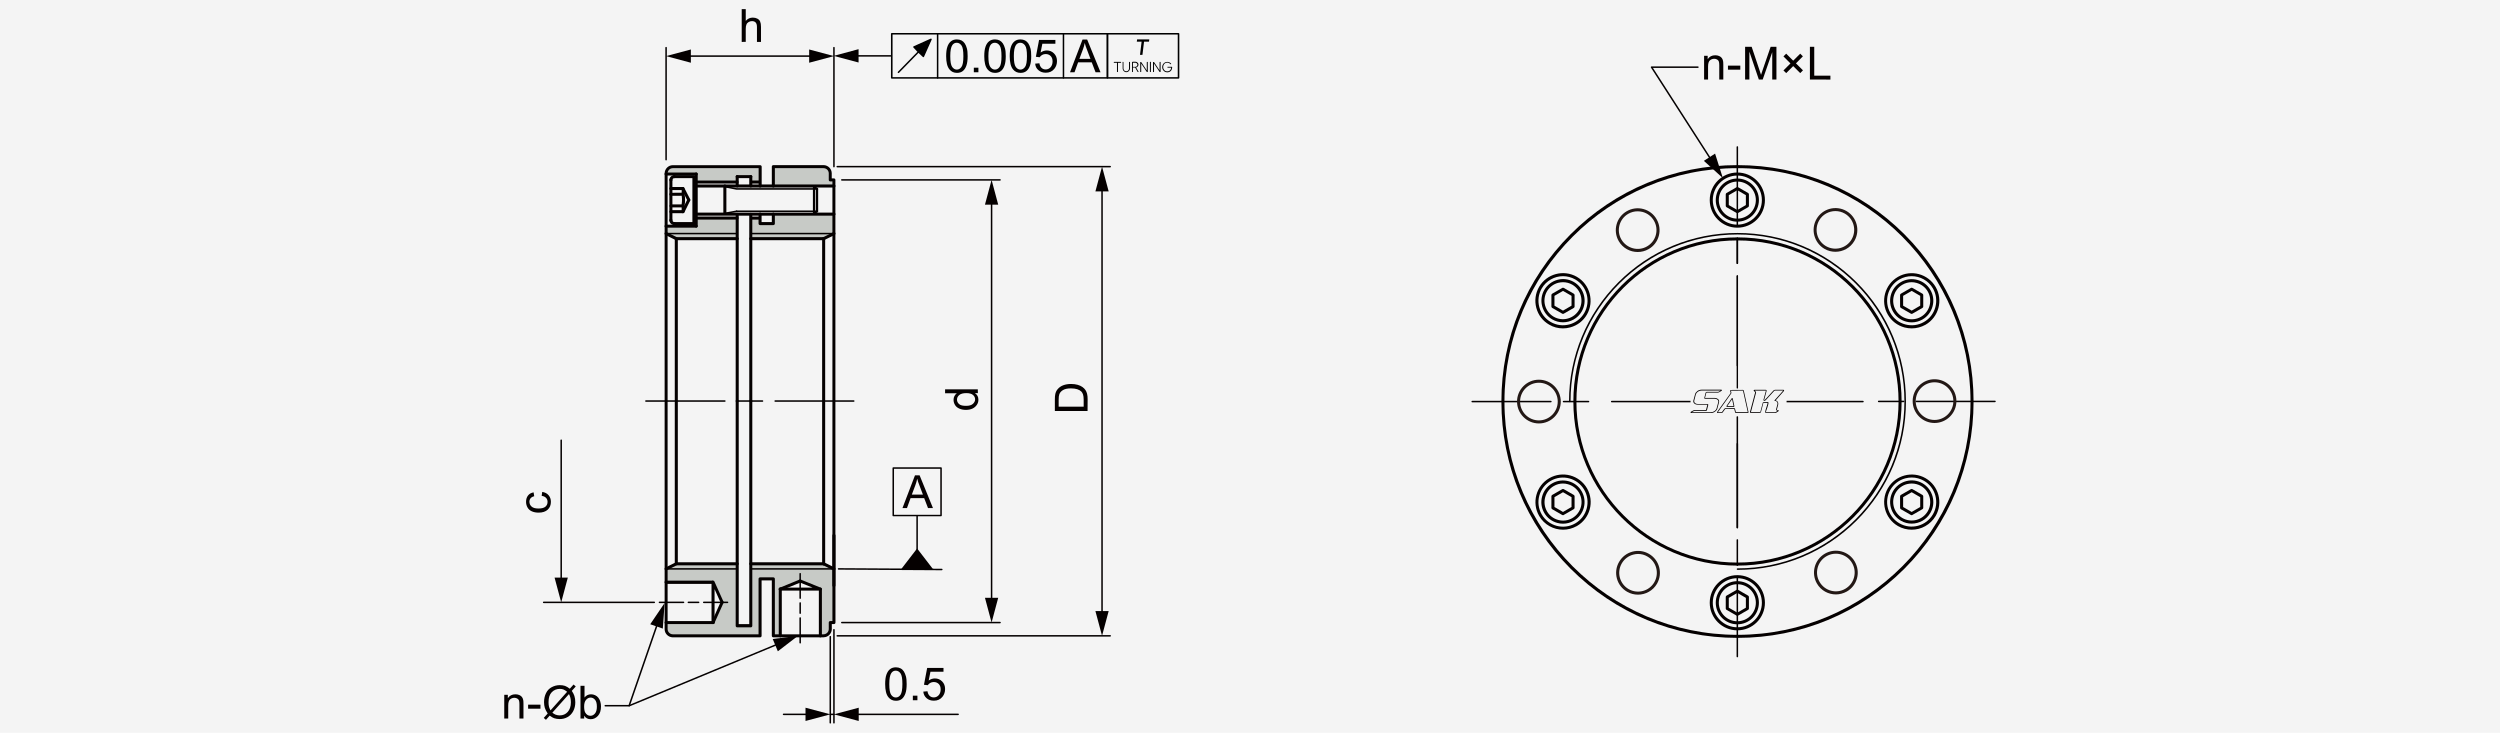 <?xml version="1.0" encoding="utf-8"?>
<!-- Generator: Adobe Illustrator 24.0.0, SVG Export Plug-In . SVG Version: 6.00 Build 0)  -->
<svg version="1.1" id="图层_1" xmlns="http://www.w3.org/2000/svg" xmlns:xlink="http://www.w3.org/1999/xlink" x="0px" y="0px"
	 viewBox="0 0 3279.6 961.2" style="enable-background:new 0 0 3279.6 961.2;" xml:space="preserve">
<style type="text/css">
	.st0{fill:#F4F4F4;}
	.st1{fill:#040000;}
	.st2{fill:#C7CAC6;}
	.st3{fill:#060001;}
	.st4{fill:#050000;}
	.st5{fill:none;}
	.st6{fill:none;stroke:#040000;stroke-width:4;stroke-linecap:round;stroke-linejoin:round;stroke-miterlimit:10;}
	.st7{fill:none;stroke:#040000;stroke-width:2;stroke-linecap:round;stroke-linejoin:round;stroke-miterlimit:10;}
	.st8{fill:#231815;}
</style>
<g id="图层_3_00000166645116475083697350000010177972051957473942_">
	<rect x="0" class="st0" width="3279.7" height="961.2"/>
</g>
<g id="XMLID_00000150792425300851169270000009665877208388789168_">
	<path class="st1" d="M984.9,823h-17.8c-1.1,0-2-0.9-2-2s0.9-2,2-2h17.8c1.1,0,2,0.9,2,2S986,823,984.9,823z"/>
</g>
<g id="XMLID_00000124129354945422425300000009253865896322843534_">
	<path class="st1" d="M935.4,765.7h-61.6c-1.1,0-2-0.9-2-2s0.9-2,2-2h61.6c1.1,0,2,0.9,2,2S936.5,765.7,935.4,765.7z"/>
</g>
<g>
	<polygon class="st2" points="934.5,816.7 873.8,816.7 873.8,828.1 878,832.7 884.7,834.1 980.7,834.1 980.7,821 968,821 968,739.6 
		886.2,739.6 873.3,746.3 873.3,763.7 935,763.7 948,790.2 	"/>
</g>
<g>
	<polygon class="st2" points="979.9,833.9 998,833.9 998,759.4 1014.5,759.4 1014.5,834.1 1024.2,834.1 1024.2,772.4 1049.7,761.7 
		1076.2,772.8 1076.2,832.8 1084.4,833.6 1087.9,831.2 1089.2,825.2 1089.2,816.3 1094,816.3 1094,746.3 1080.5,739.3 984.5,738.9 
		984.5,820 979.9,820 	"/>
</g>
<g>
	<polygon class="st2" points="874.3,297.1 912.7,297.1 912.7,285.8 967.1,285.8 967.1,313.6 887.5,313.6 873.8,306.9 	"/>
</g>
<g>
	<polygon class="st2" points="997.1,286.1 997.1,292.9 1014.5,292.9 1014.5,281.2 1093.6,281.2 1093.6,306.4 1081.1,313.6 
		985.3,313.6 985.3,285.5 	"/>
</g>
<g>
	<polygon class="st2" points="912.5,228.5 874,228.5 874.4,224.2 877.8,220.1 881.4,218.6 997.1,218.6 997.1,237.5 985.1,237.5 
		985.1,232.1 967.1,232.1 967.1,237.8 912.7,237.8 	"/>
</g>
<g>
	<polygon class="st2" points="1089.2,232.7 1089.2,235.4 1094.6,235.4 1094.6,243.9 1014.5,243.9 1014.5,219.1 1082.6,219.1 
		1086.7,221.3 1088.7,224.6 	"/>
</g>
<g>
	<g>
		<path class="st3" d="M1183.9,666.5l16.4-42.9h6.1l17.5,42.9h-6.5l-5-13h-17.9l-4.7,13H1183.9z M1196.2,648.8h14.5l-4.5-11.9
			c-1.2-2.9-2.2-5.9-3-8.9c-0.5,2.8-1.3,5.5-2.3,8.2L1196.2,648.8z"/>
	</g>
</g>
<g>
	<g>
		<path class="st1" d="M1234.5,677.3h-62.7c-0.6,0-1-0.4-1-1V614c0-0.6,0.4-1,1-1h62.7c0.6,0,1,0.4,1,1v62.3
			C1235.5,676.8,1235,677.3,1234.5,677.3z M1172.8,675.3h60.7V615h-60.7V675.3z"/>
	</g>
</g>
<g>
	<g>
		<path class="st1" d="M1203.1,676.1c-0.6,0-1,0.4-1,1v69c0,0.6,0.4,1,1,1s1-0.4,1-1v-69C1204.1,676.5,1203.7,676.1,1203.1,676.1z"
			/>
	</g>
</g>
<g>
	<g>
		<polygon class="st4" points="1182.4,746.4 1223.8,746.4 1203.1,719.5 		"/>
	</g>
</g>
<g>
	<g>
		<rect x="1120.3" y="72.3" class="st1" width="48.5" height="2"/>
	</g>
	<g>
		<g>
			<polygon class="st1" points="1126.3,82 1093.7,73.3 1126.3,64.5 			"/>
		</g>
	</g>
</g>
<g id="XMLID_00000036941251186561841800000001388986876942181785_">
	<g>
		<path class="st1" d="M1426.7,539.2h-42.9v-14.8c0-3.3,0.2-5.9,0.6-7.6c0.6-2.5,1.6-4.6,3.1-6.3c1.9-2.3,4.4-4,7.3-5.1
			s6.4-1.7,10.2-1.7c3.3,0,6.2,0.4,8.7,1.1s4.6,1.7,6.3,2.9c1.7,1.2,2.9,2.5,3.9,3.9c1,1.4,1.7,3.1,2.2,5.1s0.7,4.3,0.7,6.9
			L1426.7,539.2L1426.7,539.2z M1421.6,533.5v-9.2c0-2.8-0.3-5.1-0.8-6.7s-1.3-2.9-2.2-3.9c-1.3-1.3-3.2-2.4-5.4-3.1
			c-2.2-0.7-5-1.1-8.3-1.1c-4.5,0-7.9,0.7-10.4,2.2s-4,3.3-4.8,5.4c-0.6,1.5-0.9,4-0.9,7.4v9H1421.6z"/>
	</g>
</g>
<g id="XMLID_00000117660027395279315610000009990771123532081065_">
	<g>
		<path class="st1" d="M1282.8,515.7h-3.9c3.1,2,4.6,4.9,4.6,8.7c0,2.5-0.7,4.8-2.1,6.8s-3.3,3.7-5.7,4.8s-5.3,1.7-8.5,1.7
			c-3.1,0-5.9-0.5-8.5-1.6s-4.5-2.6-5.8-4.7c-1.3-2.1-2-4.4-2-6.9c0-1.9,0.4-3.5,1.2-5c0.8-1.5,1.8-2.7,3.1-3.6h-15.4v-5.2h42.9
			L1282.8,515.7L1282.8,515.7z M1267.3,532.4c4,0,7-0.8,8.9-2.5s3-3.7,3-5.9c0-2.3-0.9-4.3-2.8-5.9c-1.9-1.6-4.8-2.4-8.6-2.4
			c-4.3,0-7.4,0.8-9.4,2.5s-3,3.7-3,6.1c0,2.3,1,4.3,2.9,5.9S1263.2,532.4,1267.3,532.4z"/>
	</g>
</g>
<g id="XMLID_00000031196092630759369720000001403853757446592929_">
	<g>
		<path class="st1" d="M710.6,650.5l0.7-5.2c3.6,0.6,6.4,2,8.4,4.4s3,5.2,3,8.6c0,4.3-1.4,7.7-4.2,10.3s-6.8,3.9-12,3.9
			c-3.4,0-6.3-0.6-8.8-1.7s-4.4-2.8-5.7-5.1s-1.9-4.8-1.9-7.4c0-3.4,0.9-6.1,2.6-8.3s4.1-3.5,7.3-4.1l0.8,5.1
			c-2.1,0.5-3.7,1.4-4.7,2.6s-1.6,2.7-1.6,4.5c0,2.7,1,4.8,2.9,6.5s4.9,2.5,9,2.5c4.2,0,7.2-0.8,9.1-2.4s2.8-3.7,2.8-6.3
			c0-2.1-0.6-3.8-1.9-5.2S713.2,650.8,710.6,650.5z"/>
	</g>
</g>
<g id="XMLID_00000098207876453461354260000015793715777660068011_">
	<path class="st1" d="M950.9,527.1H847.3c-0.6,0-1-0.4-1-1s0.4-1,1-1h103.6c0.6,0,1,0.4,1,1S951.5,527.1,950.9,527.1z"/>
</g>
<g id="XMLID_00000031900888159856393570000011451667605268731529_">
	<path class="st1" d="M1000.3,527.1h-32.8c-0.6,0-1-0.4-1-1s0.4-1,1-1h32.8c0.6,0,1,0.4,1,1S1000.9,527.1,1000.3,527.1z"/>
</g>
<g id="XMLID_00000101803801678521866560000001787988681217161361_">
	<path class="st1" d="M1120,527.1h-103.1c-0.6,0-1-0.4-1-1s0.4-1,1-1H1120c0.6,0,1,0.4,1,1S1120.6,527.1,1120,527.1z"/>
</g>
<g id="XMLID_00000166672934199313578220000016312686154956803473_">
	<path class="st1" d="M1094,219.6c-0.6,0-1-0.4-1-1V62.5c0-0.6,0.4-1,1-1s1,0.4,1,1v156.1C1095,219.2,1094.6,219.6,1094,219.6z"/>
</g>
<g id="XMLID_00000127738781893425205430000015723559109222871947_">
	<path class="st1" d="M873.8,210.5c-0.6,0-1-0.4-1-1v-147c0-0.6,0.4-1,1-1s1,0.4,1,1v147C874.8,210.1,874.4,210.5,873.8,210.5z"/>
</g>
<g id="XMLID_00000157275100577687566690000015751111798417063298_">
	<g>
		<path class="st1" d="M1067.4,74.6h-167c-0.6,0-1-0.4-1-1s0.4-1,1-1h167c0.6,0,1,0.4,1,1S1068,74.6,1067.4,74.6z"/>
	</g>
	<g>
		<g>
			<polygon class="st1" points="906.3,82.3 873.8,73.6 906.3,64.9 			"/>
		</g>
	</g>
	<g>
		<g>
			<polygon class="st1" points="1061.5,82.3 1094,73.6 1061.5,64.9 			"/>
		</g>
	</g>
</g>
<g id="XMLID_00000182486518961901689160000017337675391360500133_">
	<g>
		<path class="st1" d="M973,55V12h5.3v15.4c2.5-2.9,5.6-4.3,9.3-4.3c2.3,0,4.3,0.5,6,1.4s2.9,2.2,3.6,3.8c0.7,1.6,1.1,3.9,1.1,7V55
			H993V35.3c0-2.6-0.6-4.6-1.7-5.8s-2.8-1.8-4.8-1.8c-1.6,0-3,0.4-4.4,1.2c-1.4,0.8-2.4,1.9-2.9,3.3c-0.6,1.4-0.9,3.3-0.9,5.7v17
			L973,55L973,55z"/>
	</g>
</g>
<g id="XMLID_00000090978192709670434720000004280753071108912306_">
	<path class="st1" d="M1080.5,315.1h-95.6c-1.1,0-2-0.9-2-2s0.9-2,2-2h95.6c1.1,0,2,0.9,2,2S1081.6,315.1,1080.5,315.1z"/>
</g>
<g id="XMLID_00000138552597286740803370000011945760539258029975_">
	<path class="st1" d="M1094,307.4H984.9c-0.6,0-1-0.4-1-1s0.4-1,1-1H1094c0.6,0,1,0.4,1,1S1094.6,307.4,1094,307.4z"/>
</g>
<g id="XMLID_00000169549499011826255860000011310810606610668457_">
	<path class="st1" d="M1094,949.2c-0.6,0-1-0.4-1-1V826.1c0-0.6,0.4-1,1-1s1,0.4,1,1v122.1C1095,948.8,1094.6,949.2,1094,949.2z"/>
</g>
<g id="XMLID_00000048493408276338499650000009567747592438850718_">
	<path class="st1" d="M1089.2,949.2c-0.6,0-1-0.4-1-1v-113c0-0.6,0.4-1,1-1s1,0.4,1,1v113C1090.2,948.8,1089.8,949.2,1089.2,949.2z"
		/>
</g>
<g id="XMLID_00000137107058997199386140000004344383927135319225_">
	<g>
		<path class="st1" d="M1062.6,938.1h-34.7c-0.6,0-1-0.4-1-1s0.4-1,1-1h34.7c0.6,0,1,0.4,1,1S1063.2,938.1,1062.6,938.1z"/>
	</g>
	<g>
		<g>
			<polygon class="st1" points="1056.7,945.8 1089.2,937.1 1056.7,928.4 			"/>
		</g>
	</g>
</g>
<g id="XMLID_00000095319826360406192340000007595716684160565134_">
	<g>
		<path class="st1" d="M1256.9,938.1h-136.3c-0.6,0-1-0.4-1-1s0.4-1,1-1h136.3c0.6,0,1,0.4,1,1S1257.5,938.1,1256.9,938.1z"/>
	</g>
	<g>
		<g>
			<polygon class="st1" points="1126.5,928.4 1094,937.1 1126.5,945.8 			"/>
		</g>
	</g>
</g>
<g id="XMLID_00000114792355880836409420000009996209986833028013_">
	<path class="st1" d="M1094,938.1h-4.8c-0.6,0-1-0.4-1-1s0.4-1,1-1h4.8c0.6,0,1,0.4,1,1S1094.6,938.1,1094,938.1z"/>
</g>
<g id="XMLID_00000016050363425449354170000014960191978836471228_">
	<polygon class="st5" points="1094,937.1 1124.4,942.3 1124.4,932 	"/>
</g>
<g id="XMLID_00000093166653373303867620000016728602514539609773_">
	<g>
		<path class="st1" d="M1161.2,897.4c0-5.1,0.5-9.2,1.6-12.3s2.6-5.5,4.7-7.2s4.7-2.5,7.8-2.5c2.3,0,4.3,0.5,6.1,1.4
			c1.8,0.9,3.2,2.3,4.3,4s2,3.9,2.7,6.4s1,5.9,1,10.2c0,5-0.5,9.1-1.6,12.2s-2.6,5.5-4.6,7.2s-4.7,2.5-7.8,2.5
			c-4.1,0-7.4-1.5-9.8-4.5C1162.6,911.3,1161.2,905.5,1161.2,897.4z M1166.6,897.4c0,7.1,0.8,11.7,2.5,14.1c1.7,2.4,3.7,3.5,6.1,3.5
			s4.5-1.2,6.1-3.5s2.5-7,2.5-14.1s-0.8-11.8-2.5-14.1s-3.7-3.5-6.2-3.5c-2.4,0-4.4,1-5.8,3.1
			C1167.5,885.5,1166.6,890.3,1166.6,897.4z"/>
	</g>
	<g>
		<path class="st1" d="M1197.5,918.6v-6h6v6H1197.5z"/>
	</g>
	<g>
		<path class="st1" d="M1211.2,907.3l5.5-0.5c0.4,2.7,1.4,4.7,2.9,6.1s3.3,2,5.4,2c2.5,0,4.7-1,6.4-2.9c1.7-1.9,2.6-4.5,2.6-7.6
			c0-3-0.8-5.4-2.5-7.1s-3.9-2.6-6.6-2.6c-1.7,0-3.2,0.4-4.6,1.2s-2.4,1.8-3.2,3l-5-0.6l4.2-22.1h21.4v5h-17.1l-2.3,11.5
			c2.6-1.8,5.3-2.7,8.1-2.7c3.8,0,6.9,1.3,9.5,3.9s3.9,5.9,3.9,10c0,3.9-1.1,7.2-3.4,10.1c-2.8,3.5-6.5,5.2-11.3,5.2
			c-3.9,0-7.1-1.1-9.6-3.3S1211.6,910.9,1211.2,907.3z"/>
	</g>
</g>
<g id="XMLID_00000042721435477687855510000006480471507858363323_">
	<path class="st1" d="M1456.4,219.6h-358.1c-0.6,0-1-0.4-1-1s0.4-1,1-1h358.1c0.6,0,1,0.4,1,1S1457,219.6,1456.4,219.6z"/>
</g>
<g id="XMLID_00000087381751596183462200000013365114930509737639_">
	<path class="st1" d="M1456.4,835.1h-358.1c-0.6,0-1-0.4-1-1s0.4-1,1-1h358.1c0.6,0,1,0.4,1,1S1457,835.1,1456.4,835.1z"/>
</g>
<g id="XMLID_00000012447564933830523520000011383163360994814100_">
	<g>
		<path class="st1" d="M1445.7,808.5c-0.6,0-1-0.4-1-1V245.2c0-0.6,0.4-1,1-1s1,0.4,1,1v562.3
			C1446.7,808.1,1446.3,808.5,1445.7,808.5z"/>
	</g>
	<g>
		<g>
			<polygon class="st1" points="1454.4,801.6 1445.7,834.1 1437,801.6 			"/>
		</g>
	</g>
	<g>
		<g>
			<polygon class="st1" points="1454.4,251.1 1445.7,218.6 1437,251.1 			"/>
		</g>
	</g>
</g>
<g id="XMLID_00000179635905717034009060000014628568248504710320_">
	<path class="st1" d="M1311.9,237h-207.6c-0.6,0-1-0.4-1-1s0.4-1,1-1h207.6c0.6,0,1,0.4,1,1S1312.5,237,1311.9,237z"/>
</g>
<g id="XMLID_00000149345470378408342510000012746314613898454711_">
	<path class="st1" d="M1311.9,817.7h-207.6c-0.6,0-1-0.4-1-1s0.4-1,1-1h207.6c0.6,0,1,0.4,1,1S1312.5,817.7,1311.9,817.7z"/>
</g>
<g id="XMLID_00000168082407184619572750000011931213776141723043_">
	<g>
		<path class="st1" d="M1300.8,791.1c-0.6,0-1-0.4-1-1V262.6c0-0.6,0.4-1,1-1s1,0.4,1,1v527.5
			C1301.8,790.7,1301.4,791.1,1300.8,791.1z"/>
	</g>
	<g>
		<g>
			<polygon class="st1" points="1309.5,784.2 1300.8,816.7 1292.1,784.2 			"/>
		</g>
	</g>
	<g>
		<g>
			<polygon class="st1" points="1309.5,268.5 1300.8,236 1292.1,268.5 			"/>
		</g>
	</g>
</g>
<g id="XMLID_00000119799516406361228560000011309577736949732753_">
	<path class="st1" d="M1080.5,741.6c-1.1,0-2-0.9-2-2V313.1c0-1.1,0.9-2,2-2s2,0.9,2,2v426.5
		C1082.5,740.7,1081.6,741.6,1080.5,741.6z"/>
</g>
<g id="XMLID_00000090278242146048802620000013734663441025167032_">
	<path class="st1" d="M1076.2,836.1c-1.1,0-2-0.9-2-2v-61.3c0-1.1,0.9-2,2-2s2,0.9,2,2v61.3C1078.2,835.2,1077.3,836.1,1076.2,836.1
		z"/>
</g>
<g id="XMLID_00000107571302574556912690000018159625977016313512_">
	<path class="st1" d="M1049.7,844.2c-0.6,0-1-0.4-1-1v-32.5c0-0.6,0.4-1,1-1s1,0.4,1,1v32.5C1050.7,843.8,1050.3,844.2,1049.7,844.2
		z"/>
</g>
<g id="XMLID_00000134960147766869766960000016601482828077983160_">
	<path class="st1" d="M1049.7,805.4c-0.6,0-1-0.4-1-1V791c0-0.6,0.4-1,1-1s1,0.4,1,1v13.4C1050.7,805,1050.3,805.4,1049.7,805.4z"/>
</g>
<g id="XMLID_00000064313730188488122590000014947833019111064705_">
	<path class="st1" d="M1049.7,785.7c-0.6,0-1-0.4-1-1v-32.1c0-0.6,0.4-1,1-1s1,0.4,1,1v32.1C1050.7,785.3,1050.3,785.7,1049.7,785.7
		z"/>
</g>
<g id="XMLID_00000096017928457565888160000005103798952018162830_">
	<path class="st1" d="M1094,748.3c-0.3,0-0.6-0.1-0.9-0.2l-13.5-6.7c-1-0.5-1.4-1.7-0.9-2.7s1.7-1.4,2.7-0.9l13.5,6.7
		c1,0.5,1.4,1.7,0.9,2.7C1095.5,747.9,1094.8,748.3,1094,748.3z"/>
</g>
<g id="XMLID_00000052085935760773305920000001833744694050651023_">
	<path class="st1" d="M1080.5,315.1c-0.7,0-1.4-0.4-1.8-1.1c-0.5-1-0.1-2.2,0.9-2.7l13.5-6.7c1-0.5,2.2-0.1,2.7,0.9s0.1,2.2-0.9,2.7
		l-13.5,6.7C1081.1,315,1080.8,315.1,1080.5,315.1z"/>
</g>
<g>
	<path class="st1" d="M967.1,528.1c-1.1,0-2-0.9-2-2V281.2c0-1.1,0.9-2,2-2s2,0.9,2,2v244.9C969.1,527.2,968.2,528.1,967.1,528.1z"
		/>
</g>
<g>
	<path class="st1" d="M967.1,245.9c-1.1,0-2-0.9-2-2v-12.2c0-1.1,0.9-2,2-2s2,0.9,2,2v12.2C969.1,245,968.2,245.9,967.1,245.9z"/>
</g>
<g>
	<path class="st1" d="M984.9,528.1c-1.1,0-2-0.9-2-2V281.2c0-1.1,0.9-2,2-2s2,0.9,2,2v244.9C986.9,527.2,986,528.1,984.9,528.1z"/>
</g>
<g>
	<path class="st1" d="M984.9,245.9c-1.1,0-2-0.9-2-2v-12.2c0-1.1,0.9-2,2-2s2,0.9,2,2v12.2C986.9,245,986,245.9,984.9,245.9z"/>
</g>
<g id="XMLID_00000073708617403043744660000014724590367349686405_">
	<g>
		<path class="st1" d="M736.2,764.6c-0.6,0-1-0.4-1-1V577.5c0-0.6,0.4-1,1-1s1,0.4,1,1v186.1C737.2,764.2,736.8,764.6,736.2,764.6z"
			/>
	</g>
	<g>
		<g>
			<polygon class="st1" points="744.9,757.7 736.2,790.2 727.5,757.7 			"/>
		</g>
	</g>
</g>
<g id="XMLID_00000048498096484476779000000005697513169702000773_">
	<path class="st1" d="M858.3,791.2H713.2c-0.6,0-1-0.4-1-1s0.4-1,1-1h145.1c0.6,0,1,0.4,1,1S858.9,791.2,858.3,791.2z"/>
</g>
<g id="XMLID_00000034811200913709744080000010800483869276700310_">
	<polygon class="st5" points="736.2,790.2 730.6,757.4 741.3,757.4 	"/>
</g>
<g id="XMLID_00000148638504950761863050000015369095206113781173_">
	<path class="st1" d="M913.3,298.5c-1.1,0-2-0.9-2-2v-68.2c0-1.1,0.9-2,2-2s2,0.9,2,2v68.2C915.3,297.6,914.4,298.5,913.3,298.5z"/>
</g>
<g id="XMLID_00000127006145340386719550000007981511733731915907_">
	<path class="st1" d="M967.1,307.4h-93.3c-0.6,0-1-0.4-1-1s0.4-1,1-1h93.3c0.6,0,1,0.4,1,1S967.7,307.4,967.1,307.4z"/>
</g>
<g id="XMLID_00000133503257574900820920000001534382704102554496_">
	<path class="st1" d="M967.1,315.1h-79.9c-0.3,0-0.6-0.1-0.9-0.2l-13.4-6.7c-1-0.5-1.4-1.7-0.9-2.7s1.7-1.4,2.7-0.9l13,6.5h79.4
		c1.1,0,2,0.9,2,2S968.2,315.1,967.1,315.1z"/>
</g>
<g id="XMLID_00000045606448009758341090000005035418808962945947_">
	<path class="st1" d="M913.3,298.7h-39.5c-1.1,0-2-0.9-2-2s0.9-2,2-2h39.5c1.1,0,2,0.9,2,2S914.4,298.7,913.3,298.7z"/>
</g>
<g id="XMLID_00000000214678838239101680000003319834941291820943_">
	<path class="st1" d="M984.9,233.7h-17.8c-1.1,0-2-0.9-2-2s0.9-2,2-2h17.8c1.1,0,2,0.9,2,2S986,233.7,984.9,233.7z"/>
</g>
<g id="XMLID_00000181053571418751479090000007961625556815330744_">
	<path class="st1" d="M913.3,230.3h-39.5c-1.1,0-2-0.9-2-2s0.9-2,2-2h39.5c1.1,0,2,0.9,2,2S914.4,230.3,913.3,230.3z"/>
</g>
<g>
	<path class="st1" d="M1094,770.1c-1.1,0-2-0.9-2-2V238h-2.8c-1.1,0-2-0.9-2-2v-8.6c0-3.8-3.1-6.8-6.9-6.8h-63.8V244
		c0,1.1-0.9,2-2,2s-2-0.9-2-2v-25.4c0-1.1,0.9-2,2-2h66c0.1,0,0.1,0,0.1,0c5.7,0.2,10.4,4.8,10.5,10.6v0.1v0.2l0,0l0,0l0,0l0,0v6.5
		h2.8c1.1,0,2,0.9,2,2v532.1C1096,769.2,1095.1,770.1,1094,770.1z"/>
</g>
<g>
	<path class="st1" d="M1014.5,295.3h-17.4c-1.1,0-2-0.9-2-2v-12.4c0-1.1,0.9-2,2-2s2,0.9,2,2v10.4h13.4v-10.4c0-1.1,0.9-2,2-2
		s2,0.9,2,2v12.4C1016.5,294.4,1015.6,295.3,1014.5,295.3z"/>
</g>
<g id="XMLID_00000013165429868494322570000005615925675544019114_">
	<path class="st1" d="M1071.8,278.6c-0.8,0-1.5-0.7-1.5-1.5v-29.2c0-0.8,0.7-1.5,1.5-1.5s1.5,0.7,1.5,1.5v29.2
		C1073.3,277.9,1072.6,278.6,1071.8,278.6z"/>
</g>
<g id="XMLID_00000139995683227848438160000001867506940927257520_">
	<path class="st1" d="M1067.9,281.8c-0.8,0-1.5-0.7-1.5-1.5v-35.2c0-0.8,0.7-1.5,1.5-1.5s1.5,0.7,1.5,1.5v35.2
		C1069.4,281.1,1068.7,281.8,1067.9,281.8z"/>
</g>
<g id="XMLID_00000067224197121021716390000015315928981697740447_">
	<path class="st1" d="M1071.8,249.4c-0.3,0-0.6-0.1-0.9-0.3l-3.9-2.8c-0.7-0.5-0.8-1.4-0.3-2.1c0.5-0.7,1.4-0.8,2.1-0.3l3.9,2.8
		c0.7,0.5,0.8,1.4,0.3,2.1C1072.7,249.2,1072.3,249.4,1071.8,249.4z"/>
</g>
<g id="XMLID_00000075856943461865375100000010983594235414725296_">
	<path class="st1" d="M1067.9,281.4c-0.5,0-0.9-0.2-1.2-0.6c-0.5-0.7-0.3-1.6,0.3-2.1l3.9-2.8c0.7-0.5,1.6-0.3,2.1,0.3
		c0.5,0.7,0.3,1.6-0.3,2.1l-3.9,2.8C1068.5,281.3,1068.2,281.4,1067.9,281.4z"/>
</g>
<g id="XMLID_00000114057799272463200360000013110042887804876979_">
	<path class="st1" d="M910.3,295.3c-1.1,0-2-0.9-2-2v-59.6h-23.8c-1.1,0-2-0.9-2-2s0.9-2,2-2h25.8c1.1,0,2,0.9,2,2v61.6
		C912.3,294.4,911.4,295.3,910.3,295.3z"/>
</g>
<g id="XMLID_00000069361819316326121970000007411487230211301519_">
	<path class="st1" d="M910.3,295.3h-25.8c-1.1,0-2-0.9-2-2s0.9-2,2-2h25.8c1.1,0,2,0.9,2,2S911.4,295.3,910.3,295.3z"/>
</g>
<g id="XMLID_00000116198829620880893260000011497539004041853328_">
	<path class="st1" d="M880.1,291c-1.1,0-2-0.9-2-2v-53c0-1.1,0.9-2,2-2s2,0.9,2,2v53C882.1,290.1,881.2,291,880.1,291z"/>
</g>
<g id="XMLID_00000039833458301752077940000003981561057391601303_">
	<path class="st1" d="M903.6,264.3c-0.7,0-1.4-0.4-1.8-1.1l-7.1-13.9h-14.6c-1.1,0-2-0.9-2-2s0.9-2,2-2h15.8c0.8,0,1.4,0.4,1.8,1.1
		l7.7,15c0.5,1,0.1,2.2-0.9,2.7C904.2,264.2,903.9,264.3,903.6,264.3z"/>
</g>
<g id="XMLID_00000092437413759181282980000009472751916001423766_">
	<path class="st1" d="M895.9,279.7h-15.8c-1.1,0-2-0.9-2-2s0.9-2,2-2h14.6l7-14.1c0.5-1,1.7-1.4,2.7-0.9s1.4,1.7,0.9,2.7l-7.5,15.2
		C897.4,279.3,896.7,279.7,895.9,279.7z"/>
</g>
<g id="XMLID_00000161600948038149511880000005562373240977259962_">
	<path class="st1" d="M884.6,295.3c-3.6,0-6.5-2.9-6.5-6.5c0-1.1,0.9-2,2-2s2,0.9,2,2c0,1.4,1.1,2.5,2.5,2.5c1.1,0,2,0.9,2,2
		S885.7,295.3,884.6,295.3z"/>
</g>
<g id="XMLID_00000087391486128078909010000015690698861064202915_">
	<path class="st1" d="M880.1,238.2c-1.1,0-2-0.9-2-2c0-3.6,2.9-6.5,6.5-6.5c1.1,0,2,0.9,2,2s-0.9,2-2,2c-1.4,0-2.5,1.1-2.5,2.5
		C882.1,237.3,881.2,238.2,880.1,238.2z"/>
</g>
<g id="XMLID_00000116204782534594800600000014527864413352163261_">
	<g>
		<path class="st1" d="M661.5,942.6v-31.1h4.7v4.4c2.3-3.4,5.6-5.1,9.9-5.1c1.9,0,3.6,0.3,5.2,1s2.7,1.6,3.5,2.7s1.3,2.4,1.6,3.9
			c0.2,1,0.3,2.7,0.3,5.1v19.1h-5.3v-18.9c0-2.1-0.2-3.8-0.6-4.8s-1.1-1.9-2.2-2.5s-2.3-1-3.7-1c-2.2,0-4.2,0.7-5.8,2.1
			s-2.4,4.1-2.4,8.1v17H661.5z"/>
	</g>
	<g>
		<path class="st1" d="M692.8,929.7v-5.3H709v5.3H692.8z"/>
	</g>
	<g>
		<path class="st1" d="M747.5,903.5l4.9-5.5l2.9,2.5l-5.2,5.8c1.7,2.5,2.8,4.7,3.4,6.6c0.8,2.5,1.2,5.2,1.2,8.3
			c0,4.4-0.9,8.3-2.7,11.7s-4.3,6-7.5,7.8s-6.6,2.6-10.2,2.6c-2.7,0-5.1-0.4-7.3-1.1c-1.7-0.6-3.6-1.7-5.9-3.4l-4.9,5.5l-2.9-2.5
			l5.2-5.8c-1.9-2.9-3.2-5.4-3.8-7.5s-1-4.5-1-7.4c0-4.4,0.9-8.3,2.6-11.8s4.2-6.1,7.4-7.8s6.7-2.7,10.6-2.7c2.6,0,4.9,0.3,6.9,1
			S745.2,901.8,747.5,903.5z M744,907.5c-1.8-1.4-3.4-2.4-4.8-3s-3-0.8-4.8-0.8c-4.3,0-7.8,1.5-10.6,4.4s-4.2,7.2-4.2,13
			c0,2.3,0.2,4.3,0.6,6c0.3,1.3,1,2.9,2,4.8L744,907.5z M746.4,910.5l-21.8,24.4c1.5,1.2,2.9,2.1,4.2,2.6c1.7,0.6,3.5,1,5.4,1
			c4.3,0,7.8-1.5,10.5-4.5s4.2-7.2,4.2-12.7C748.9,917.2,748.1,913.6,746.4,910.5z"/>
	</g>
	<g>
		<path class="st1" d="M766.4,942.6h-4.9v-42.9h5.3V915c2.2-2.8,5.1-4.2,8.5-4.2c1.9,0,3.7,0.4,5.4,1.2s3.1,1.9,4.2,3.3
			s2,3.1,2.6,5.1s0.9,4.1,0.9,6.3c0,5.3-1.3,9.5-4,12.4s-5.8,4.4-9.5,4.4s-6.6-1.5-8.6-4.6L766.4,942.6L766.4,942.6z M766.3,926.8
			c0,3.7,0.5,6.4,1.5,8.1c1.7,2.7,3.9,4.1,6.7,4.1c2.3,0,4.3-1,6-3s2.5-5,2.5-9c0-4.1-0.8-7.1-2.4-9s-3.6-2.9-5.8-2.9
			c-2.3,0-4.3,1-6,3S766.3,923,766.3,926.8z"/>
	</g>
</g>
<g id="XMLID_00000052808208886316514740000004497490518761887384_">
	<polygon class="st5" points="857.2,821.8 873.8,790.2 868.2,825.4 	"/>
</g>
<g id="XMLID_00000127045411660990714730000008868298489902630813_">
	<g>
		<path class="st1" d="M825.3,926.8c-0.1,0-0.2,0-0.3-0.1c-0.5-0.2-0.8-0.8-0.6-1.3l37.9-109.7c0.2-0.5,0.7-0.8,1.3-0.6
			c0.5,0.2,0.8,0.7,0.6,1.3l-37.9,109.7C826.1,926.6,825.7,926.8,825.3,926.8z"/>
	</g>
	<g>
		<g>
			<polygon class="st1" points="869.5,824.6 871.9,791 853,818.9 			"/>
		</g>
	</g>
</g>
<g id="XMLID_00000165947553287435249270000006860317926085845396_">
	<path class="st1" d="M1235.5,748.1L1235.5,748.1l-135.5-0.8c-0.6,0-1-0.5-1-1c0-0.6,0.5-1,1-1l0,0l135.5,0.8c0.6,0,1,0.5,1,1
		S1236,748.1,1235.5,748.1z"/>
</g>
<g id="XMLID_00000009573888367882496650000010875715714167818895_">
	<path class="st1" d="M2443.9,527.8h-134.5c-0.6,0-1-0.4-1-1s0.4-1,1-1h134.5c0.6,0,1,0.4,1,1S2444.5,527.8,2443.9,527.8z"/>
</g>
<g id="XMLID_00000064325446142083810910000004071755377538634163_">
	<path class="st1" d="M2243.3,527.8h-129c-0.6,0-1-0.4-1-1s0.4-1,1-1h129c0.6,0,1,0.4,1,1S2243.8,527.8,2243.3,527.8z"/>
</g>
<g id="XMLID_00000135670159301982205180000014365772809945003180_">
	<path class="st1" d="M2279.1,297c-0.6,0-1-0.4-1-1V192.8c0-0.6,0.4-1,1-1s1,0.4,1,1V296C2280.1,296.6,2279.7,297,2279.1,297z"/>
</g>
<g id="XMLID_00000023261073847529492160000012416621983977092792_">
	<path class="st1" d="M2279.1,346.4c-0.6,0-1-0.4-1-1v-32.8c0-0.6,0.4-1,1-1s1,0.4,1,1v32.8C2280.1,346,2279.7,346.4,2279.1,346.4z"
		/>
</g>
<g id="XMLID_00000108276769023789962040000007428893043854931629_">
	<path class="st1" d="M2279.1,480.5c-0.5,0-0.9-0.4-0.9-0.9V362c0-0.5,0.4-0.9,0.9-0.9s0.9,0.4,0.9,0.9v117.6
		C2280.1,480.1,2279.6,480.5,2279.1,480.5z"/>
</g>
<g id="XMLID_00000088823621900050691540000001610821550119375292_">
	<path class="st1" d="M2279.1,693.1c-0.6,0-1-0.4-1-1V547c0-0.6,0.4-1,1-1s1,0.4,1,1v145.1C2280.1,692.7,2279.7,693.1,2279.1,693.1z
		"/>
</g>
<g id="XMLID_00000030455923730998516410000014978709615795845026_">
	<path class="st1" d="M2279.1,742.5c-0.6,0-1-0.4-1-1v-33.2c0-0.6,0.4-1,1-1s1,0.4,1,1v33.2C2280.1,742.1,2279.7,742.5,2279.1,742.5
		z"/>
</g>
<g id="XMLID_00000097495197568397510350000009520391888926338956_">
	<path class="st1" d="M2279.1,862.3c-0.6,0-1-0.4-1-1V758.1c0-0.6,0.4-1,1-1s1,0.4,1,1v103.2
		C2280.1,861.9,2279.7,862.3,2279.1,862.3z"/>
</g>
<g id="XMLID_00000140011125439171508730000005527178649389025211_">
	<path class="st1" d="M2279.3,742c-118.7,0-215.3-96.6-215.3-215.3s96.6-215.3,215.3-215.3s215.3,96.6,215.3,215.3
		C2494.6,645.3,2398,741.9,2279.3,742z M2279.3,315.4c-116.5,0-211.3,94.8-211.3,211.3S2162.8,738,2279.3,738
		c116.5-0.1,211.3-94.9,211.3-211.3C2490.6,410.2,2395.8,315.4,2279.3,315.4z"/>
</g>
<g id="XMLID_00000166643306741969547910000014220799344809310118_">
	<path class="st1" d="M2279.3,747.6c-0.6,0-1-0.4-1-1s0.4-1,1-1c120.8,0,219-98.2,219-219s-98.2-219-219-219s-219,98.2-219,219
		c0,0.6-0.4,1-1,1s-1-0.4-1-1c0-59,23-114.5,64.7-156.3c41.7-41.7,97.2-64.7,156.3-64.7s114.5,23,156.3,64.7
		c41.7,41.7,64.7,97.2,64.7,156.3s-23,114.5-64.7,156.3C2393.8,724.6,2338.3,747.6,2279.3,747.6z"/>
</g>
<g id="XMLID_00000163754384866769852220000008074671822226801067_">
	<path class="st1" d="M2279.3,836.8c-82.7,0-160.5-32.3-219-90.8c-58.5-58.6-90.7-136.4-90.7-219.3s32.2-160.7,90.7-219.3
		s136.3-90.8,219-90.8s160.5,32.3,219,90.8c58.5,58.6,90.7,136.4,90.7,219.3c0,82.8-32.2,160.7-90.7,219.3
		C2439.8,804.5,2362.1,836.8,2279.3,836.8z M2279.3,220.6c-168.6,0-305.7,137.3-305.7,306.1s137.1,306.1,305.7,306.1
		S2585,695.5,2585,526.7S2447.9,220.6,2279.3,220.6z"/>
</g>
<g id="XMLID_00000075884055847748325680000012756938718994951812_">
	<path class="st1" d="M2279.1,693.1c-0.6,0-1-0.4-1-1v-110c0-0.6,0.4-1,1-1s1,0.4,1,1v110C2280.1,692.7,2279.7,693.1,2279.1,693.1z"
		/>
</g>
<g id="XMLID_00000067195641305575380730000001323147839231391888_">
	<path class="st1" d="M2279.1,509.8c-0.5,0-0.9-0.4-0.9-0.9V362c0-0.5,0.4-0.9,0.9-0.9s0.9,0.4,0.9,0.9v146.8
		C2280,509.3,2279.6,509.8,2279.1,509.8z"/>
</g>
<g id="XMLID_00000142165510228570843820000008629819454889556864_">
	<path class="st1" d="M2279.1,346.4c-0.6,0-1-0.4-1-1v-32.8c0-0.6,0.4-1,1-1s1,0.4,1,1v32.8C2280.1,346,2279.7,346.4,2279.1,346.4z"
		/>
</g>
<g id="XMLID_00000003092274131243293590000007828565951047993007_">
	<path class="st1" d="M2617.1,527.6h-103.2c-0.6,0-1-0.4-1-1s0.4-1,1-1h103.2c0.6,0,1,0.4,1,1S2617.7,527.6,2617.1,527.6z"/>
</g>
<g id="XMLID_00000130615715126500675710000005196507893009306249_">
	<path class="st1" d="M2497.3,527.6h-32.8c-0.6,0-1-0.4-1-1s0.4-1,1-1h32.8c0.6,0,1,0.4,1,1S2497.9,527.6,2497.3,527.6z"/>
</g>
<g id="XMLID_00000168813235414553191560000005841423727890902948_">
	<path class="st1" d="M2034.5,527.8h-103.2c-0.6,0-1-0.4-1-1s0.4-1,1-1h103.2c0.6,0,1,0.4,1,1S2035.1,527.8,2034.5,527.8z"/>
</g>
<g id="XMLID_00000005255808923855615720000015381937510686370977_">
	<path class="st1" d="M2083.9,527.8h-32.8c-0.6,0-1-0.4-1-1s0.4-1,1-1h32.8c0.6,0,1,0.4,1,1S2084.5,527.8,2083.9,527.8z"/>
</g>
<g id="XMLID_00000168795059381761384720000001223805109407133073_">
	<g>
		<path class="st1" d="M2235.5,104.3V73.2h4.7v4.4c2.3-3.4,5.6-5.1,9.9-5.1c1.9,0,3.6,0.3,5.2,1s2.7,1.6,3.5,2.7s1.3,2.4,1.6,3.9
			c0.2,1,0.3,2.7,0.3,5.1v19.1h-5.3V85.4c0-2.1-0.2-3.8-0.6-4.8c-0.4-1.1-1.1-1.9-2.2-2.5c-1-0.6-2.3-1-3.7-1
			c-2.2,0-4.2,0.7-5.8,2.1s-2.4,4.1-2.4,8.1v17C2240.7,104.3,2235.5,104.3,2235.5,104.3z"/>
	</g>
	<g>
		<path class="st1" d="M2266.8,91.4v-5.3h16.2v5.3H2266.8z"/>
	</g>
	<g>
		<path class="st1" d="M2289.3,104.3V61.4h8.6l10.2,30.4c0.9,2.8,1.6,5,2.1,6.4c0.5-1.6,1.2-3.9,2.3-6.9l10.3-29.9h7.6v42.9h-5.5
			V68.4l-12.5,35.9h-5.1l-12.4-36.6v36.6C2294.9,104.3,2289.3,104.3,2289.3,104.3z"/>
	</g>
	<g>
		<path class="st1" d="M2339.6,92.4l9.2-9.2l-9.2-9.2l3.6-3.6l9.2,9.2l9.2-9.2l3.5,3.5l-9.1,9.2l9.2,9.2l-3.6,3.6l-9.2-9.2l-9.2,9.2
			L2339.6,92.4z"/>
	</g>
	<g>
		<path class="st1" d="M2374.3,104.3V61.4h5.7v37.9h21.2v5.1L2374.3,104.3L2374.3,104.3z"/>
	</g>
</g>
<g id="XMLID_00000088128899176326405220000007221898597584809366_">
	<g>
		<path class="st1" d="M2245.7,212.2c-0.3,0-0.7-0.2-0.8-0.5l-79.2-123.1c-0.2-0.3-0.2-0.7,0-1s0.5-0.5,0.9-0.5h60.8
			c0.6,0,1,0.4,1,1s-0.4,1-1,1h-59l78.2,121.6c0.3,0.5,0.2,1.1-0.3,1.4C2246.1,212.2,2245.9,212.2,2245.7,212.2z"/>
	</g>
	<g>
		<g>
			<polygon class="st1" points="2249.9,201.5 2260.1,233.6 2235.2,211 			"/>
		</g>
	</g>
</g>
<g id="XMLID_00000057148592637817172100000016540218570359460798_">
	<path class="st1" d="M1071.8,248.9H966.3c-0.1,0-0.1,0-0.2,0l-14.5-2.9c-0.5-0.1-0.9-0.6-0.8-1.2c0.1-0.5,0.6-0.9,1.2-0.8l14.4,2.8
		h105.4c0.6,0,1,0.4,1,1S1072.4,248.9,1071.8,248.9z"/>
</g>
<g id="XMLID_00000147919673197528131110000012646375490137858715_">
	<path class="st1" d="M1094,246H913.3c-1.1,0-2-0.9-2-2s0.9-2,2-2H1094c1.1,0,2,0.9,2,2S1095.1,246,1094,246z"/>
</g>
<g id="XMLID_00000180333148763862928350000016612733941846380955_">
	<path class="st1" d="M1094,282.9H913.3c-1.1,0-2-0.9-2-2s0.9-2,2-2H1094c1.1,0,2,0.9,2,2S1095.1,282.9,1094,282.9z"/>
</g>
<g id="XMLID_00000172432993703026747490000011776386078561445540_">
	<path class="st1" d="M1071.8,278.1H966.3c-0.6,0-1-0.4-1-1s0.4-1,1-1h105.5c0.6,0,1,0.4,1,1S1072.4,278.1,1071.8,278.1z"/>
</g>
<g>
	<path class="st1" d="M2279.1,298.7c-20,0-36.2-16.2-36.2-36.2s16.2-36.2,36.2-36.2s36.2,16.2,36.2,36.2S2299.1,298.7,2279.1,298.7z
		 M2279.1,230.3c-17.8,0-32.2,14.5-32.2,32.2c0,17.8,14.5,32.2,32.2,32.2s32.2-14.5,32.2-32.2
		C2311.3,244.7,2296.9,230.3,2279.1,230.3z"/>
</g>
<g>
	<path class="st1" d="M2279.1,290.8c-15.6,0-28.3-12.7-28.3-28.3c0-15.6,12.7-28.3,28.3-28.3s28.3,12.7,28.3,28.3
		C2307.4,278.1,2294.7,290.8,2279.1,290.8z M2279.1,238.2c-13.4,0-24.3,10.9-24.3,24.3c0,13.4,10.9,24.3,24.3,24.3
		c13.4,0,24.3-10.9,24.3-24.3C2303.4,249.1,2292.5,238.2,2279.1,238.2z"/>
</g>
<g>
	<path class="st1" d="M2279.1,279.7c-0.3,0-0.7-0.1-1-0.3l-13.2-7.6c-0.6-0.4-1-1-1-1.7v-15.2c0-0.7,0.4-1.4,1-1.7l13.2-7.6
		c0.6-0.4,1.4-0.4,2,0l13.2,7.6c0.6,0.4,1,1,1,1.7v15.2c0,0.7-0.4,1.4-1,1.7l-13.2,7.6C2279.8,279.6,2279.5,279.7,2279.1,279.7z
		 M2267.9,269l11.2,6.5l11.2-6.5v-13l-11.2-6.5l-11.2,6.5V269z M2292.3,270.1L2292.3,270.1L2292.3,270.1z"/>
</g>
<g>
	<path class="st1" d="M2050.4,411.8c-0.3,0-0.7-0.1-1-0.3l-13.2-7.6c-0.6-0.4-1-1-1-1.7V387c0-0.7,0.4-1.4,1-1.7l13.2-7.6
		c0.6-0.4,1.4-0.4,2,0l13.2,7.6c0.6,0.4,1,1,1,1.7v15.2c0,0.7-0.4,1.4-1,1.7l-13.2,7.6C2051.1,411.7,2050.7,411.8,2050.4,411.8z
		 M2039.2,401l11.2,6.5l11.2-6.5v-12.9l-11.2-6.5l-11.2,6.5V401z"/>
</g>
<g>
	<path class="st1" d="M2050.4,675.9c-0.3,0-0.7-0.1-1-0.3l-13.2-7.6c-0.6-0.4-1-1-1-1.7V651c0-0.7,0.4-1.4,1-1.7l13.2-7.6
		c0.6-0.4,1.4-0.4,2,0l13.2,7.6c0.6,0.4,1,1,1,1.7v15.2c0,0.7-0.4,1.4-1,1.7l-13.2,7.6C2051.1,675.8,2050.7,675.9,2050.4,675.9z
		 M2039.2,665.1l11.2,6.5l11.2-6.5v-12.9l-11.2-6.5l-11.2,6.5V665.1z"/>
</g>
<g>
	<path class="st1" d="M2279.1,807.9c-0.3,0-0.7-0.1-1-0.3l-13.2-7.6c-0.6-0.4-1-1-1-1.7v-15.2c0-0.7,0.4-1.4,1-1.7l13.2-7.6
		c0.6-0.4,1.4-0.4,2,0l13.2,7.6c0.6,0.4,1,1,1,1.7v15.2c0,0.7-0.4,1.4-1,1.7l-13.2,7.6C2279.8,807.8,2279.5,807.9,2279.1,807.9z
		 M2267.9,797.2l11.2,6.5l11.2-6.5v-12.9l-11.2-6.5l-11.2,6.5V797.2z"/>
</g>
<g>
	<path class="st1" d="M2507.8,675.9c-0.3,0-0.7-0.1-1-0.3l-13.2-7.6c-0.6-0.4-1-1-1-1.7V651c0-0.7,0.4-1.4,1-1.7l13.2-7.6
		c0.6-0.4,1.4-0.4,2,0l13.2,7.6c0.6,0.4,1,1,1,1.7v15.2c0,0.7-0.4,1.4-1,1.7l-13.2,7.6C2508.5,675.8,2508.2,675.9,2507.8,675.9z
		 M2496.6,665.1l11.2,6.5l11.2-6.5v-12.9l-11.2-6.5l-11.2,6.5V665.1z"/>
</g>
<g>
	<path class="st1" d="M2507.8,411.8c-0.3,0-0.7-0.1-1-0.3l-13.2-7.6c-0.6-0.4-1-1-1-1.7V387c0-0.7,0.4-1.4,1-1.7l13.2-7.6
		c0.6-0.4,1.4-0.4,2,0l13.2,7.6c0.6,0.4,1,1,1,1.7v15.2c0,0.7-0.4,1.4-1,1.7l-13.2,7.6C2508.5,411.7,2508.2,411.8,2507.8,411.8z
		 M2496.6,401l11.2,6.5l11.2-6.5v-12.9l-11.2-6.5l-11.2,6.5V401z"/>
</g>
<g>
	<path class="st1" d="M2050.3,430.8c-6.3,0-12.5-1.6-18-4.9c-8.4-4.8-14.4-12.6-16.9-22s-1.2-19.1,3.6-27.5
		c10-17.3,32.2-23.2,49.5-13.3l0,0c17.3,10,23.2,32.2,13.3,49.5c-4.8,8.4-12.6,14.4-22,16.9C2056.7,430.4,2053.5,430.8,2050.3,430.8
		z M2050.5,362.3c-11.1,0-22,5.8-28,16.1c-4.3,7.5-5.4,16.1-3.2,24.4c2.2,8.3,7.6,15.3,15,19.6c7.5,4.3,16.1,5.4,24.4,3.2
		c8.3-2.2,15.3-7.6,19.6-15c8.9-15.4,3.6-35.1-11.8-44l0,0C2061.4,363.7,2055.9,362.3,2050.5,362.3z"/>
</g>
<g>
	<path class="st1" d="M2050.4,422.8c-4.8,0-9.7-1.2-14.1-3.8c-6.5-3.8-11.2-9.9-13.2-17.2c-2-7.3-1-14.9,2.8-21.5
		c3.8-6.5,9.9-11.2,17.2-13.2s14.9-1,21.5,2.8c13.5,7.8,18.2,25.1,10.4,38.7C2069.7,417.8,2060.1,422.8,2050.4,422.8z M2050.4,370.2
		c-2.1,0-4.2,0.3-6.3,0.8c-6.3,1.7-11.5,5.7-14.8,11.3c-3.2,5.6-4.1,12.2-2.4,18.4s5.7,11.5,11.3,14.8l0,0
		c5.6,3.2,12.2,4.1,18.4,2.4c6.3-1.7,11.5-5.7,14.8-11.3c6.7-11.6,2.7-26.5-8.9-33.2C2058.8,371.3,2054.7,370.2,2050.4,370.2z"/>
</g>
<g>
	<path class="st1" d="M2050.5,694.9c-12.5,0-24.7-6.5-31.4-18.1c-10-17.3-4-39.5,13.3-49.5l0,0c17.3-10,39.5-4,49.5,13.3
		s4,39.5-13.3,49.5C2062.8,693.3,2056.6,694.9,2050.5,694.9z M2034.3,630.8c-15.4,8.9-20.7,28.6-11.8,44s28.6,20.7,44,11.8
		s20.7-28.6,11.8-44C2069.4,627.2,2049.7,621.9,2034.3,630.8L2034.3,630.8z"/>
</g>
<g>
	<path class="st1" d="M2050.4,687c-2.5,0-4.9-0.3-7.4-1c-7.3-2-13.4-6.6-17.2-13.2c-3.8-6.5-4.8-14.2-2.8-21.5s6.6-13.4,13.2-17.2
		c13.5-7.8,30.9-3.2,38.7,10.4c7.8,13.5,3.2,30.9-10.4,38.7C2060.2,685.7,2055.4,687,2050.4,687z M2050.4,634.3
		c-4.2,0-8.4,1.1-12.1,3.3c-5.6,3.2-9.6,8.5-11.3,14.8s-0.8,12.8,2.4,18.4c3.2,5.6,8.5,9.6,14.8,11.3s12.8,0.8,18.4-2.4
		c11.6-6.7,15.6-21.6,8.9-33.2c-3.2-5.6-8.5-9.6-14.8-11.3C2054.6,634.6,2052.5,634.3,2050.4,634.3z"/>
</g>
<g>
	<path class="st1" d="M2279.1,826.9c-20,0-36.2-16.2-36.2-36.2s16.2-36.2,36.2-36.2s36.2,16.2,36.2,36.2S2299.1,826.9,2279.1,826.9z
		 M2279.1,758.5c-17.8,0-32.2,14.5-32.2,32.2s14.5,32.2,32.2,32.2s32.2-14.5,32.2-32.2S2296.9,758.5,2279.1,758.5z"/>
</g>
<g>
	<path class="st1" d="M2279.1,819c-15.6,0-28.3-12.7-28.3-28.3s12.7-28.3,28.3-28.3s28.3,12.7,28.3,28.3
		C2307.4,806.3,2294.7,819,2279.1,819z M2279.1,766.4c-13.4,0-24.3,10.9-24.3,24.3c0,13.4,10.9,24.3,24.3,24.3
		c13.4,0,24.3-10.9,24.3-24.3C2303.4,777.3,2292.5,766.4,2279.1,766.4z"/>
</g>
<g>
	<path class="st1" d="M2507.8,694.9c-6.1,0-12.4-1.6-18-4.8c-17.3-10-23.2-32.2-13.3-49.5c10-17.3,32.2-23.2,49.5-13.3
		c17.3,10,23.2,32.2,13.3,49.5C2532.5,688.4,2520.3,694.9,2507.8,694.9z M2507.9,626.4c-2.8,0-5.6,0.4-8.4,1.1
		c-8.3,2.2-15.3,7.6-19.6,15c-8.9,15.4-3.6,35.1,11.8,44c15.4,8.9,35.1,3.6,44-11.8c8.9-15.4,3.6-35.1-11.8-44
		C2519,627.9,2513.5,626.4,2507.9,626.4z"/>
</g>
<g>
	<path class="st1" d="M2507.8,686.9c-4.8,0-9.7-1.2-14.1-3.8c-13.5-7.8-18.2-25.1-10.4-38.7c3.8-6.5,9.9-11.2,17.2-13.2
		s14.9-1,21.5,2.8c6.5,3.8,11.2,9.9,13.2,17.2s1,14.9-2.8,21.5C2527.1,681.9,2517.6,686.9,2507.8,686.9z M2507.9,634.3
		c-2.1,0-4.2,0.3-6.3,0.8c-6.3,1.7-11.5,5.7-14.8,11.3c-6.7,11.6-2.7,26.5,8.9,33.2c5.6,3.2,12.2,4.1,18.4,2.4
		c6.3-1.7,11.5-5.7,14.8-11.3c6.7-11.6,2.7-26.5-8.9-33.2l0,0C2516.2,635.4,2512.1,634.3,2507.9,634.3z"/>
</g>
<g>
	<path class="st1" d="M2507.9,430.8c-3.1,0-6.3-0.4-9.4-1.2c-9.3-2.5-17.2-8.5-22-16.9c-10-17.3-4-39.5,13.3-49.5s39.5-4,49.5,13.3
		s4,39.5-13.3,49.5C2520.4,429.1,2514.2,430.8,2507.9,430.8z M2507.8,362.3c-5.5,0-11,1.4-16.1,4.3c-15.4,8.9-20.7,28.6-11.8,44
		c4.3,7.5,11.2,12.8,19.6,15c8.3,2.2,17,1.1,24.4-3.2l0,0c7.5-4.3,12.8-11.2,15-19.6c2.2-8.3,1.1-17-3.2-24.4
		C2529.8,368.1,2518.9,362.3,2507.8,362.3z"/>
</g>
<g>
	<path class="st1" d="M2507.9,422.9c-2.5,0-4.9-0.3-7.4-1c-7.3-2-13.4-6.6-17.2-13.2c-7.8-13.5-3.2-30.9,10.4-38.7
		c13.5-7.8,30.9-3.2,38.7,10.4c3.8,6.5,4.8,14.2,2.8,21.5s-6.6,13.4-13.2,17.2C2517.6,421.6,2512.8,422.9,2507.9,422.9z
		 M2507.8,370.2c-4.2,0-8.4,1.1-12.1,3.3c-11.6,6.7-15.6,21.6-8.9,33.2c3.2,5.6,8.5,9.6,14.8,11.3c6.3,1.7,12.8,0.8,18.4-2.4
		c11.6-6.7,15.6-21.6,8.9-33.2c-3.2-5.6-8.5-9.6-14.8-11.3C2512,370.5,2509.9,370.2,2507.8,370.2z"/>
</g>
<g>
	<path class="st1" d="M2284.7,527.7H2274c-0.6,0-1-0.4-1-1s0.4-1,1-1h10.7c0.6,0,1,0.4,1,1S2285.2,527.7,2284.7,527.7z"/>
</g>
<g>
	<path class="st1" d="M2279.3,533.2c-0.6,0-1-0.4-1-1v-10.7c0-0.6,0.4-1,1-1s1,0.4,1,1v10.7C2280.3,532.7,2279.9,533.2,2279.3,533.2
		z"/>
</g>
<g>
	<path class="st1" d="M895.9,272.1h-15.6c-1.1,0-2-0.9-2-2s0.9-2,2-2h13.9c0.8-5.4,0.4-9.4,0.1-11.3l-14.2,0.1l0,0c-1.1,0-2-0.9-2-2
		c0-1.1,0.9-2,2-2l15.8-0.1c0.9,0,1.6,0.6,1.9,1.4c0.1,0.3,2,6.3,0.1,16.3C897.7,271.4,896.9,272.1,895.9,272.1z"/>
</g>
<g>
	<path class="st1" d="M895.9,256.8c-0.1,0-0.2,0-0.3,0c-1.1-0.2-1.8-1.2-1.6-2.3c0.7-4,0-6.6,0-6.7c-0.3-1.1,0.4-2.2,1.4-2.4
		c1.1-0.3,2.2,0.4,2.4,1.4c0,0.1,0.9,3.4,0,8.4C897.7,256.1,896.9,256.8,895.9,256.8z"/>
</g>
<g>
	<path class="st1" d="M895.9,279.7c-0.1,0-0.2,0-0.4,0c-1.1-0.2-1.8-1.2-1.6-2.3c0.8-4.2,0.1-6.7,0.1-6.7c-0.3-1.1,0.3-2.2,1.3-2.5
		s2.2,0.3,2.5,1.3c0.1,0.3,1,3.4,0.1,8.6C897.7,279.1,896.9,279.7,895.9,279.7z"/>
</g>
<g>
	<path class="st1" d="M966.8,240.8H913c-1.1,0-2-0.9-2-2s0.9-2,2-2h53.8c1.1,0,2,0.9,2,2S967.9,240.8,966.8,240.8z"/>
</g>
<g>
	<rect x="984.9" y="236.8" class="st1" width="12.4" height="4"/>
</g>
<g>
	<path class="st1" d="M966.8,288.1H913c-1.1,0-2-0.9-2-2s0.9-2,2-2h53.8c1.1,0,2,0.9,2,2S967.9,288.1,966.8,288.1z"/>
</g>
<g>
	<rect x="983.9" y="284.1" class="st1" width="12.4" height="4"/>
</g>
<g>
	<path class="st1" d="M950.9,280.9c-0.5,0-0.9-0.3-1-0.8s0.3-1.1,0.8-1.2l15.4-2.8c0.5-0.1,1.1,0.3,1.2,0.8c0.1,0.5-0.3,1.1-0.8,1.2
		l-15.4,2.8C951,280.9,951,280.9,950.9,280.9z"/>
</g>
<g>
	<path class="st1" d="M950.9,281.9c-1.1,0-2-0.9-2-2V244c0-1.1,0.9-2,2-2s2,0.9,2,2v35.9C952.9,281,952,281.9,950.9,281.9z"/>
</g>
<g id="XMLID_00000073689525920277786260000001576593877187270786_">
	<path class="st1" d="M1080.5,741.6h-95.6c-1.1,0-2-0.9-2-2s0.9-2,2-2h95.6c1.1,0,2,0.9,2,2S1081.6,741.6,1080.5,741.6z"/>
</g>
<g id="XMLID_00000111175577663253194890000007385881196726130616_">
	<path class="st1" d="M1094,747.3H984.9c-0.6,0-1-0.4-1-1s0.4-1,1-1H1094c0.6,0,1,0.4,1,1S1094.6,747.3,1094,747.3z"/>
</g>
<g id="XMLID_00000029009394268726225080000013761619586100410531_">
	<path class="st1" d="M1023.6,836.1c-1.1,0-2-0.9-2-2v-61.3c0-1.1,0.9-2,2-2s2,0.9,2,2v61.3C1025.6,835.2,1024.7,836.1,1023.6,836.1
		z"/>
</g>
<g id="XMLID_00000177458411056942985340000011185463413318711457_">
	<path class="st1" d="M1076.2,774.8h-52.6c-1.1,0-2-0.9-2-2s0.9-2,2-2h42.3l-17-6.8c-1-0.4-1.5-1.6-1.1-2.6s1.6-1.5,2.6-1.1
		l26.5,10.7c0.9,0.4,1.4,1.3,1.2,2.2S1077.2,774.8,1076.2,774.8z"/>
</g>
<g id="XMLID_00000037675781972562905130000005040286833245936817_">
	<path class="st1" d="M1023.6,774.8c-0.8,0-1.5-0.5-1.9-1.2c-0.4-1,0.1-2.2,1.1-2.6l26.1-10.7c1-0.4,2.2,0.1,2.6,1.1
		s-0.1,2.2-1.1,2.6l-26.1,10.7C1024.1,774.8,1023.9,774.8,1023.6,774.8z"/>
</g>
<g id="XMLID_00000026880338543906768790000001180941779973898656_">
	<path class="st1" d="M887.2,741.6c-1.1,0-2-0.9-2-2V313.1c0-1.1,0.9-2,2-2s2,0.9,2,2v426.5C889.2,740.7,888.3,741.6,887.2,741.6z"
		/>
</g>
<g id="XMLID_00000136380914092007694880000015627658069844509094_">
	<path class="st1" d="M984.9,823h-17.8c-1.1,0-2-0.9-2-2V526.1c0-1.1,0.9-2,2-2s2,0.9,2,2V819h13.8V526.1c0-1.1,0.9-2,2-2s2,0.9,2,2
		V821C986.9,822.1,986,823,984.9,823z"/>
</g>
<g id="XMLID_00000114780871594247209920000013325837393674835132_">
	<path class="st1" d="M935.4,818.7c-1.1,0-2-0.9-2-2v-53c0-0.9,0.7-1.8,1.6-2c0.9-0.2,1.9,0.3,2.2,1.1l11.9,26.5c0.5,1,0,2.2-1,2.6
		c-1,0.5-2.2,0-2.6-1l-8.1-18v43.7C937.4,817.8,936.5,818.7,935.4,818.7z"/>
</g>
<g id="XMLID_00000134945360637668494990000000376549539754406062_">
	<path class="st1" d="M896.7,791.2h-31.6c-0.6,0-1-0.4-1-1s0.4-1,1-1h31.6c0.6,0,1,0.4,1,1S897.3,791.2,896.7,791.2z"/>
</g>
<g id="XMLID_00000068644851944588326150000017546024606804170913_">
	<path class="st1" d="M916.5,791.2H903c-0.6,0-1-0.4-1-1s0.4-1,1-1h13.5c0.6,0,1,0.4,1,1S917.1,791.2,916.5,791.2z"/>
</g>
<g id="XMLID_00000021810941606895218620000016430548364367357828_">
	<path class="st1" d="M954.4,791.2h-31.2c-0.6,0-1-0.4-1-1s0.4-1,1-1h31.2c0.6,0,1,0.4,1,1S955,791.2,954.4,791.2z"/>
</g>
<g id="XMLID_00000056385666561741035050000016622052992504677284_">
	<path class="st1" d="M935.4,818.7h-61.6c-1.1,0-2-0.9-2-2s0.9-2,2-2h61.6c1.1,0,2,0.9,2,2S936.5,818.7,935.4,818.7z"/>
</g>
<g id="XMLID_00000152243429070954624030000001458199158546242946_">
	<path class="st1" d="M935.4,818.7c-0.3,0-0.6-0.1-0.8-0.2c-1-0.5-1.5-1.6-1-2.6l11.9-26.5c0.5-1,1.6-1.5,2.6-1s1.5,1.6,1,2.6
		l-11.9,26.5C936.9,818.3,936.2,818.7,935.4,818.7z"/>
</g>
<g id="XMLID_00000140715115277360846800000013934111852101448328_">
	<path class="st1" d="M967.1,747.3h-93.3c-0.6,0-1-0.4-1-1s0.4-1,1-1h93.3c0.6,0,1,0.4,1,1S967.7,747.3,967.1,747.3z"/>
</g>
<g id="XMLID_00000155106117662582592990000002131043489547737520_">
	<path class="st1" d="M873.8,748.3c-0.7,0-1.4-0.4-1.8-1.1c-0.5-1-0.1-2.2,0.9-2.7l13.4-6.7c0.3-0.1,0.6-0.2,0.9-0.2h79.9
		c1.1,0,2,0.9,2,2s-0.9,2-2,2h-79.4l-13,6.5C874.4,748.2,874.1,748.3,873.8,748.3z"/>
</g>
<g>
	<path class="st1" d="M1080.5,836.1h-66c-1.1,0-2-0.9-2-2v-72.7h-13.4v72.7c0,1.1-0.9,2-2,2H882.5c-0.1,0-0.1,0-0.1,0
		c-5.7-0.2-10.4-4.8-10.5-10.5v-0.1V227.3c0-0.1,0-0.1,0-0.1c0.2-5.7,4.8-10.4,10.5-10.5c0,0,0.1,0,0.2,0h114.6c1.1,0,2,0.9,2,2V244
		c0,1.1-0.9,2-2,2s-2-0.9-2-2v-23.4H882.7c-3.8,0-6.9,3.1-6.9,6.9v597.7c0,3.8,3.1,6.9,6.9,6.9h112.4v-72.7c0-1.1,0.9-2,2-2h17.4
		c1.1,0,2,0.9,2,2v72.7h63.8c3.8,0,6.9-3.1,6.9-6.9v-8.5c0-1.1,0.9-2,2-2h2.8V702.4c0-1.1,0.9-2,2-2s2,0.9,2,2v114.3
		c0,1.1-0.9,2-2,2h-2.8v6.7v0.1c-0.2,5.7-4.8,10.4-10.5,10.5C1080.6,836.1,1080.6,836.1,1080.5,836.1z"/>
</g>
<g id="XMLID_00000053534685063938689470000013596873482152413613_">
	<polygon class="st5" points="1014.5,840.4 1049.7,834.1 1018.5,851.5 	"/>
</g>
<g id="XMLID_00000103945651907546421870000001581937337226626729_">
	<g>
		<path class="st1" d="M825.3,926.8H794c-0.6,0-1-0.4-1-1s0.4-1,1-1h31.2l197-81.7c0.5-0.2,1.1,0,1.3,0.5s0,1.1-0.5,1.3l-197.2,81.8
			C825.6,926.8,825.5,926.8,825.3,926.8z"/>
	</g>
	<g>
		<g>
			<polygon class="st1" points="1020.4,854.4 1047.1,833.9 1013.7,838.3 			"/>
		</g>
	</g>
</g>
<g>
	<rect x="873.8" y="761.7" class="st1" width="61.6" height="4"/>
</g>
<rect x="2217.7" y="511" class="st0" width="126" height="30.9"/>
<g>
	<path class="st8" d="M2018.8,555.5c-15.8,0-28.7-12.9-28.7-28.7s12.9-28.7,28.7-28.7s28.7,12.9,28.7,28.7
		C2047.5,542.6,2034.7,555.5,2018.8,555.5z M2018.8,502.1c-13.6,0-24.7,11.1-24.7,24.7s11.1,24.7,24.7,24.7s24.7-11.1,24.7-24.7
		S2032.4,502.1,2018.8,502.1z"/>
</g>
<g>
	<path class="st8" d="M2148.4,330.6c-9.9,0-19.6-5.1-24.9-14.3c-7.9-13.7-3.2-31.3,10.5-39.2c6.6-3.8,14.4-4.9,21.8-2.9
		c7.4,2,13.6,6.7,17.4,13.4s4.9,14.4,2.9,21.8s-6.7,13.6-13.4,17.4l0,0C2158.2,329.4,2153.2,330.6,2148.4,330.6z M2148.3,277.2
		c-4.3,0-8.5,1.1-12.3,3.3c-11.8,6.8-15.9,22-9,33.7s22,15.9,33.7,9l1,1.7l-1-1.7c5.7-3.3,9.8-8.6,11.5-15s0.8-13-2.5-18.7
		s-8.6-9.8-15-11.5C2152.6,277.5,2150.4,277.2,2148.3,277.2z"/>
</g>
<g>
	<path class="st8" d="M2407.8,330.3c-4.9,0-9.8-1.2-14.3-3.8l0,0c-13.7-7.9-18.4-25.5-10.5-39.2s25.5-18.4,39.2-10.5
		s18.4,25.5,10.5,39.2C2427.4,325.2,2417.7,330.3,2407.8,330.3z M2407.8,276.9c-8.5,0-16.9,4.4-21.4,12.3c-6.8,11.8-2.8,26.9,9,33.7
		l0,0c11.8,6.8,26.9,2.8,33.7-9s2.8-26.9-9-33.7C2416.3,278,2412,276.9,2407.8,276.9z"/>
</g>
<g>
	<path class="st8" d="M2537.8,554.9c-15.8,0-28.7-12.9-28.7-28.7s12.9-28.7,28.7-28.7s28.7,12.9,28.7,28.7
		C2566.5,542,2553.6,554.9,2537.8,554.9z M2537.8,501.5c-13.6,0-24.7,11.1-24.7,24.7s11.1,24.7,24.7,24.7
		c13.6,0,24.7-11.1,24.7-24.7S2551.4,501.5,2537.8,501.5z"/>
</g>
<g>
	<path class="st8" d="M2408.4,779.8c-9.9,0-19.6-5.1-24.9-14.3c-7.9-13.7-3.2-31.3,10.5-39.2l0,0c6.6-3.8,14.4-4.9,21.8-2.9
		c7.4,2,13.6,6.7,17.4,13.4s4.9,14.4,2.9,21.8c-2,7.4-6.7,13.6-13.4,17.4C2418.2,778.5,2413.2,779.8,2408.4,779.8z M2396,729.7
		L2396,729.7c-11.8,6.8-15.9,22-9,33.7c6.8,11.8,22,15.9,33.7,9c5.7-3.3,9.8-8.6,11.5-15s0.8-13-2.5-18.7s-8.6-9.8-15-11.5
		C2408.4,725.5,2401.7,726.4,2396,729.7z"/>
</g>
<g>
	<path class="st8" d="M2148.8,780.1c-4.9,0-9.8-1.2-14.3-3.8c-6.6-3.8-11.4-10-13.4-17.4s-1-15.1,2.9-21.8s10-11.4,17.4-13.4
		s15.1-1,21.8,2.9l0,0c13.7,7.9,18.4,25.5,10.5,39.2C2168.4,774.9,2158.7,780.1,2148.8,780.1z M2148.9,726.7c-2.1,0-4.3,0.3-6.4,0.9
		c-6.4,1.7-11.7,5.8-15,11.5s-4.2,12.4-2.5,18.7s5.8,11.7,11.5,15c11.8,6.8,26.9,2.8,33.7-9s2.8-26.9-9-33.7l0,0
		C2157.4,727.8,2153.2,726.7,2148.9,726.7z"/>
</g>
<g>
	<g>
		<path class="st1" d="M2244.3,541.8h-25.7c-0.7,0-0.9-0.4-0.9-0.7s0.2-0.5,0.4-0.8l0.1-0.1c3-1.9,4-2.2,4.5-2.2h14.8
			c0.5,0,0.6-0.3,0.6-0.4c1.2-4.3,1.7-6.5,1.7-6.7c0,0,0,0-0.2,0h-12.4c-1.6,0-3-0.4-4.2-1.3c-1.1-0.8-1.7-1.9-1.7-3.4
			c0-0.4,0.1-0.7,0.2-1l2.2-8.2c0.4-1.5,1.5-2.9,3.1-4.1c1.7-1.1,3.5-1.7,5.5-1.7h25.7c0.7,0,0.9,0.4,0.9,0.7c0,0.3-0.2,0.5-0.4,0.7
			l-0.1,0.1c-2.7,1.7-3.8,2.3-4.5,2.3H2239c-0.6,0-0.6,0.2-0.6,0.3c-1.2,4.3-1.7,6.5-1.7,6.7c0,0,0,0,0.2,0h12.4
			c1.6,0,3,0.4,4.2,1.3c1.1,0.8,1.7,1.9,1.7,3.4c0,0.4-0.1,0.8-0.2,1.3l-2.1,8c-0.4,1.5-1.4,2.8-3.1,4.1
			C2248,541.3,2246.2,541.8,2244.3,541.8z M2219.3,540.8h25c1.7,0,3.3-0.5,4.9-1.5c1.5-1.1,2.3-2.2,2.7-3.5l2.1-8
			c0.1-0.4,0.2-0.7,0.2-1c0-1.1-0.4-1.9-1.3-2.6c-1-0.8-2.2-1.1-3.6-1.1h-12.4c-0.6,0-0.9-0.2-1-0.4c-0.2-0.2-0.2-0.5-0.1-0.8l0,0
			c0.1-0.6,0.8-3.3,1.7-6.7c0.1-0.4,0.4-1.1,1.6-1.1h14.8c0.5,0,2.3-1.1,3.4-1.8h-25c-1.8,0-3.4,0.5-4.9,1.5c-1.4,1-2.3,2.2-2.7,3.5
			l-2.1,8.2c-0.1,0.3-0.1,0.5-0.1,0.8c0,1.1,0.4,1.9,1.3,2.6c1.1,0.8,2.2,1.1,3.6,1.1h12.4c1.1,0,1.2,0.8,1.2,1.1s-0.7,3.1-1.7,6.8
			c-0.1,0.7-0.8,1.2-1.6,1.2h-14.8C2222.5,539.1,2221.8,539.3,2219.3,540.8z"/>
	</g>
	<g>
		<path class="st1" d="M2292.5,541.8h-14.8c-1.2,0-1.5-0.7-1.6-1.1l-1-4c0-0.1-0.1-0.3-0.6-0.3h-10.6c-0.5,0.1-0.9,0.3-1.1,0.6
			l-2.8,3.9c-0.2,0.4-0.8,0.9-1.8,0.9h-4.7c-1,0-1.1-0.6-1.1-0.9c0-0.3,0-0.3,17.6-24.8l0.1-0.1c0.2-0.3,0.2-0.5,0.2-0.7
			s-0.1-0.6-0.3-1.1c-0.2-0.7-0.3-1.1-0.3-1.5c0-0.5,0.3-1.1,1.3-1.1l15-0.1c1.2,0,1.5,0.7,1.6,1.1l6.2,28.2
			C2293.8,541.2,2293.6,541.8,2292.5,541.8z M2274.5,535.3c1.2,0,1.5,0.7,1.6,1.1l1,4c0,0.1,0.1,0.3,0.6,0.3h14.8c0.2,0,0.3,0,0.3,0
			l-6.2-28c0-0.1-0.1-0.3-0.6-0.3l-15,0.1c-0.2,0-0.3,0-0.3,0.1c0,0.3,0.1,0.6,0.3,1.2c0.2,0.7,0.3,1.1,0.3,1.5
			c0,0.5-0.2,0.8-0.4,1.1l-0.1,0.2c-10.1,14.1-16.1,22.4-17.3,24.2h4.6c0.6,0,0.9-0.3,1-0.5l2.8-3.9c0.4-0.5,1-0.9,1.8-1
			L2274.5,535.3z M2274,533.9h-8.2c-0.6,0-1-0.4-1-0.9c0-0.2,0-0.3,0.2-0.6l6.6-9.7c0-0.1,0.3-0.5,0.8-0.5c0.3,0,0.7,0.3,0.7,0.7
			l2.1,9.9C2275.2,533.2,2275.1,533.9,2274,533.9z M2265.8,532.9h8.2c0.2,0,0.2,0,0.2,0l-2-9.3L2265.8,532.9L2265.8,532.9z
			 M2272.1,523h0.5H2272.1L2272.1,523z"/>
	</g>
	<g>
		<path class="st1" d="M2328.4,541.7h-11.5c-0.9,0-1.3-0.5-1.3-1c0-1.3,0.9-4.1,1.6-6.2c1.4-4,1.6-5.6,1.6-6c0-0.1,0-0.1-0.2-0.1
			h-4.8c-0.5,0-0.6,0.3-0.6,0.4l-3.1,11.8c-0.3,0.8-0.8,1.1-1.6,1.1H2297c-0.9,0-1.3-0.5-1.3-1v-0.3l6.7-25.2c0-0.1,0.1-0.2,0.1-0.3
			c0-0.3-0.4-0.8-0.9-1.3c-1.1-1-1.1-1.3-1.1-1.4c0-0.4,0.3-0.8,1-0.8h14.8c1.1,0,1.2,0.8,1.2,1.1v0.3l-3.2,11.9
			c0,0.1,0,0.1,0.2,0.1c0.4,0,0.7-0.1,1-0.5l11-12c0.5-0.5,1.3-0.9,2-0.9h11c0.9,0,1,0.5,1,0.8c0,0.3-0.2,0.6-0.3,0.8l-10.8,12.2
			c2.2,0.7,3.4,2.1,3.4,4.4c0,0.4,0,0.8-0.1,1.2l0,0l-1.8,6.8c0,0.1,0.2,0.2,0.9,0.3c1.6,0.2,1.7,0.6,1.7,0.9c0,0.3,0,0.5-3,2.4
			C2329.7,541.7,2329,541.7,2328.4,541.7z M2316.6,540.7c0,0,0.1,0,0.3,0h11.5c0.6,0,1.1-0.1,1.4-0.4c1.1-0.7,1.8-1.1,2.2-1.5
			c-0.1,0-0.3,0-0.4-0.1c-1.5-0.2-1.7-0.9-1.7-1.3v-0.3l1.8-6.7c0.1-0.3,0.1-0.6,0.1-1c0-2-1.1-3.2-3.4-3.6l-0.9-0.2l11.9-13.3
			h-10.8c-0.4,0-0.9,0.2-1.2,0.6l-11,12c-0.5,0.6-1,0.9-1.8,0.9c-1.1,0-1.2-0.8-1.2-1.1v-0.3l3.2-11.9c0-0.1,0-0.1-0.2-0.1h-14.5
			c0.1,0.1,0.3,0.3,0.6,0.5c0.7,0.8,1.2,1.4,1.2,2.1c0,0.2-0.1,0.3-0.1,0.4l-6.7,25.3c0,0,0.1,0,0.3,0h11.5c0.4,0,0.5-0.1,0.6-0.4
			l3.1-11.7c0.1-0.7,0.8-1.2,1.6-1.2h4.8c1.1,0,1.2,0.8,1.2,1.1c0,1.1-0.6,3.4-1.6,6.4C2316.8,538.9,2316.6,540.3,2316.6,540.7
			L2316.6,540.7z"/>
	</g>
</g>
<g>
	<g>
		<g>
			<g>
				<g>
					<g>
						<g>
							<polyline points="1178.6,94.9 1204.9,68 1199,61.7 1221.3,51.7 1211.3,74 1204.9,68 							"/>
						</g>
					</g>
				</g>
			</g>
		</g>
		<g>
			<g>
				<g>
					<g>
						<g>
							<path d="M1178.6,95.9c-0.3,0-0.5-0.1-0.7-0.3c-0.4-0.4-0.4-1,0-1.4l25.6-26.2l-5.3-5.7c-0.2-0.2-0.3-0.6-0.2-0.9
								c0.1-0.3,0.3-0.6,0.6-0.7l22.3-10c0.4-0.2,0.8-0.1,1.1,0.2s0.4,0.7,0.2,1.1l-10,22.4c-0.1,0.3-0.4,0.5-0.7,0.6
								c-0.3,0.1-0.6,0-0.9-0.3l-5.7-5.3l-25.6,26.2C1179.1,95.8,1178.9,95.9,1178.6,95.9z M1205.6,67.3l5.3,5l8.4-18.7l-18.6,8.4
								L1205.6,67.3z"/>
						</g>
					</g>
				</g>
			</g>
		</g>
	</g>
	<g>
		<g>
			<g>
				<g>
					<g>
						<g>
							<path d="M1230,103.2c-0.6,0-1-0.4-1-1V44.3c0-0.6,0.4-1,1-1s1,0.4,1,1v57.9C1231,102.7,1230.6,103.2,1230,103.2z"/>
						</g>
					</g>
				</g>
			</g>
		</g>
	</g>
	<g>
		<g>
			<g>
				<g>
					<g>
						<g>
							<path d="M1395.1,103.2c-0.6,0-1-0.4-1-1V44.3c0-0.6,0.4-1,1-1s1,0.4,1,1v57.9C1396.1,102.7,1395.7,103.2,1395.1,103.2z"/>
						</g>
					</g>
				</g>
			</g>
		</g>
	</g>
	<g>
		<g>
			<g>
				<g>
					<g>
						<g>
							<path class="st1" d="M1403.7,94.8l16.4-42.9h6.1l17.5,42.9h-6.5l-5-13h-17.9l-4.7,13H1403.7z M1416,77.2h14.5l-4.5-11.9
								c-1.2-2.9-2.2-5.9-3-8.9c-0.5,2.8-1.3,5.5-2.3,8.2L1416,77.2z"/>
						</g>
					</g>
				</g>
			</g>
		</g>
	</g>
	<g>
		<g>
			<g>
				<g>
					<g>
						<g>
							<path d="M1452.8,103.2h-283c-0.6,0-1-0.5-1-1V44.3c0-0.6,0.5-1,1-1h283c0.6,0,1,0.5,1,1v57.9
								C1453.8,102.7,1453.4,103.2,1452.8,103.2z M1170.9,101.2h280.9V45.3h-280.9V101.2z"/>
						</g>
					</g>
				</g>
			</g>
		</g>
	</g>
	<g>
		<g>
			<g>
				<g>
					<g>
						<g>
							<g>
								<path d="M1241.2,73.7c0-5.1,0.5-9.2,1.6-12.3c1-3.1,2.6-5.5,4.7-7.2s4.7-2.5,7.8-2.5c2.3,0,4.3,0.5,6.1,1.4
									c1.7,0.9,3.2,2.3,4.3,4c1.1,1.7,2,3.9,2.7,6.4s1,5.9,1,10.2c0,5-0.5,9.1-1.6,12.2c-1,3.1-2.6,5.5-4.6,7.2
									c-2.1,1.7-4.7,2.5-7.8,2.5c-4.1,0-7.4-1.5-9.8-4.5C1242.6,87.5,1241.2,81.8,1241.2,73.7z M1246.6,73.7
									c0,7.1,0.8,11.7,2.5,14.1c1.7,2.3,3.7,3.5,6.1,3.5s4.5-1.2,6.1-3.5c1.7-2.3,2.5-7,2.5-14.1s-0.8-11.8-2.5-14.1
									s-3.7-3.5-6.2-3.5c-2.4,0-4.4,1-5.8,3.1C1247.5,61.8,1246.6,66.5,1246.6,73.7z"/>
							</g>
						</g>
					</g>
				</g>
			</g>
		</g>
		<g>
			<g>
				<g>
					<g>
						<g>
							<g>
								<path d="M1277.5,94.8v-6h6v6H1277.5z"/>
							</g>
						</g>
					</g>
				</g>
			</g>
		</g>
		<g>
			<g>
				<g>
					<g>
						<g>
							<g>
								<path d="M1291.2,73.7c0-5.1,0.5-9.2,1.6-12.3c1-3.1,2.6-5.5,4.7-7.2s4.7-2.5,7.8-2.5c2.3,0,4.3,0.5,6.1,1.4
									c1.7,0.9,3.2,2.3,4.3,4c1.1,1.7,2,3.9,2.7,6.4s1,5.9,1,10.2c0,5-0.5,9.1-1.6,12.2c-1,3.1-2.6,5.5-4.6,7.2
									c-2.1,1.7-4.7,2.5-7.8,2.5c-4.1,0-7.4-1.5-9.8-4.5C1292.6,87.5,1291.2,81.8,1291.2,73.7z M1296.6,73.7
									c0,7.1,0.8,11.7,2.5,14.1c1.7,2.3,3.7,3.5,6.1,3.5s4.5-1.2,6.1-3.5c1.7-2.3,2.5-7,2.5-14.1s-0.8-11.8-2.5-14.1
									s-3.7-3.5-6.2-3.5c-2.4,0-4.4,1-5.8,3.1C1297.6,61.8,1296.6,66.5,1296.6,73.7z"/>
							</g>
						</g>
					</g>
				</g>
			</g>
		</g>
		<g>
			<g>
				<g>
					<g>
						<g>
							<g>
								<path d="M1324.6,73.7c0-5.1,0.5-9.2,1.6-12.3c1-3.1,2.6-5.5,4.7-7.2s4.7-2.5,7.8-2.5c2.3,0,4.3,0.5,6.1,1.4
									c1.7,0.9,3.2,2.3,4.3,4c1.1,1.7,2,3.9,2.7,6.4s1,5.9,1,10.2c0,5-0.5,9.1-1.6,12.2c-1,3.1-2.6,5.5-4.6,7.2
									c-2.1,1.7-4.7,2.5-7.8,2.5c-4.1,0-7.4-1.5-9.8-4.5C1326,87.5,1324.6,81.8,1324.6,73.7z M1330,73.7c0,7.1,0.8,11.7,2.5,14.1
									c1.7,2.3,3.7,3.5,6.1,3.5s4.5-1.2,6.1-3.5c1.7-2.3,2.5-7,2.5-14.1s-0.8-11.8-2.5-14.1s-3.7-3.5-6.2-3.5
									c-2.4,0-4.4,1-5.8,3.1C1330.9,61.8,1330,66.5,1330,73.7z"/>
							</g>
						</g>
					</g>
				</g>
			</g>
		</g>
		<g>
			<g>
				<g>
					<g>
						<g>
							<g>
								<path d="M1358,83.5l5.5-0.5c0.4,2.7,1.4,4.7,2.9,6.1s3.3,2,5.4,2c2.5,0,4.7-1,6.4-2.9s2.6-4.5,2.6-7.6c0-3-0.8-5.4-2.5-7.1
									s-3.9-2.6-6.6-2.6c-1.7,0-3.2,0.4-4.6,1.2s-2.4,1.8-3.2,3l-5-0.6l4.2-22.1h21.4v5h-17.1l-2.3,11.5c2.6-1.8,5.3-2.7,8.1-2.7
									c3.8,0,6.9,1.3,9.5,3.9s3.9,5.9,3.9,10c0,3.9-1.1,7.2-3.4,10.1c-2.8,3.5-6.5,5.2-11.3,5.2c-3.9,0-7.1-1.1-9.6-3.3
									C1359.7,90,1358.3,87.2,1358,83.5z"/>
							</g>
						</g>
					</g>
				</g>
			</g>
		</g>
	</g>
	<g>
		<g>
			<g>
				<g>
					<g>
						<g>
							<path d="M1546.1,103.2h-93.3c-0.6,0-1-0.5-1-1V44.3c0-0.6,0.5-1,1-1h93.3c0.6,0,1,0.5,1,1v57.9
								C1547.1,102.7,1546.6,103.2,1546.1,103.2z M1453.8,101.2h91.2V45.3h-91.2V101.2z"/>
						</g>
					</g>
				</g>
			</g>
		</g>
	</g>
	<g>
		<path d="M1470.6,81.3c0.1,0.1,0.1,0.2,0.1,0.4v0.3c0,0.2,0,0.3-0.1,0.3s-0.2,0.1-0.4,0.1h-8.6c-0.2,0-0.3,0-0.4-0.1
			s-0.1-0.2-0.1-0.3v-0.3c0-0.2,0-0.3,0.1-0.4s0.2-0.1,0.4-0.1h8.6C1470.4,81.2,1470.5,81.2,1470.6,81.3z M1466.5,94.4
			c-0.1,0.1-0.2,0.1-0.4,0.1h-0.3c-0.2,0-0.3,0-0.4-0.1s-0.1-0.2-0.1-0.4V81.7h1.3V94C1466.6,94.2,1466.6,94.3,1466.5,94.4z"/>
		<path d="M1472.6,81.3c0.1-0.1,0.2-0.1,0.4-0.1h0.3c0.2,0,0.3,0,0.4,0.1s0.1,0.2,0.1,0.4v7.9c0,0.7,0.2,1.4,0.5,2s0.7,1.1,1.3,1.4
			c0.6,0.3,1.2,0.5,1.8,0.5c0.7,0,1.3-0.2,1.9-0.5s1-0.8,1.3-1.4s0.5-1.3,0.5-2v-7.9c0-0.2,0-0.3,0.1-0.4s0.2-0.1,0.4-0.1h0.3
			c0.2,0,0.3,0,0.4,0.1s0.1,0.2,0.1,0.4v7.9c0,0.9-0.2,1.8-0.7,2.5c-0.4,0.8-1,1.4-1.8,1.9c-0.7,0.5-1.6,0.7-2.4,0.7
			s-1.7-0.2-2.4-0.7c-0.7-0.5-1.3-1.1-1.8-1.9c-0.4-0.8-0.6-1.6-0.6-2.5v-7.9C1472.4,81.5,1472.5,81.4,1472.6,81.3z"/>
		<path d="M1486.2,94.4c-0.1,0.1-0.2,0.1-0.4,0.1h-0.3c-0.2,0-0.3,0-0.4-0.1s-0.1-0.2-0.1-0.4V81.9c0-0.3,0.1-0.5,0.2-0.6
			s0.3-0.2,0.6-0.2h0.4v12.9C1486.3,94.2,1486.3,94.3,1486.2,94.4z M1486,87.7h3.3c0.5,0,1-0.1,1.4-0.4c0.4-0.2,0.8-0.6,1-1
			s0.4-0.9,0.4-1.3c0-0.5-0.1-0.9-0.4-1.3c-0.2-0.4-0.6-0.7-1-1c-0.4-0.2-0.9-0.4-1.4-0.4h-3.2V81h3.2c0.7,0,1.4,0.2,2.1,0.5
			c0.6,0.4,1.1,0.8,1.5,1.4s0.6,1.2,0.6,1.9c0,0.7-0.2,1.3-0.6,1.9s-0.9,1.1-1.5,1.4c-0.6,0.4-1.3,0.5-2.1,0.5h-3.3V87.7z
			 M1490.2,88.2l3.3,5.7c0.1,0.2,0.1,0.3,0.1,0.4c-0.1,0.1-0.2,0.2-0.4,0.2h-0.3c-0.1,0-0.3,0-0.4-0.1s-0.2-0.2-0.3-0.3l-3.3-5.9
			C1488.9,88.2,1490.2,88.2,1490.2,88.2z"/>
		<path d="M1504.5,81.3c0.1-0.1,0.2-0.1,0.4-0.1h0.3c0.2,0,0.3,0,0.4,0.1s0.1,0.2,0.1,0.4v12.3c0,0.2,0,0.3-0.1,0.4
			s-0.2,0.1-0.4,0.1h-0.3c-0.1,0-0.3,0-0.4-0.1s-0.2-0.2-0.3-0.3l-7.1-10.7v10.6c0,0.2,0,0.3-0.1,0.4s-0.2,0.1-0.4,0.1h-0.3
			c-0.2,0-0.3,0-0.4-0.1s-0.1-0.2-0.1-0.4V81.8c0-0.2,0-0.3,0.1-0.4s0.2-0.1,0.4-0.1h0.3c0.1,0,0.3,0,0.4,0.1s0.2,0.2,0.3,0.3
			l7.1,10.7V81.8C1504.4,81.5,1504.4,81.4,1504.5,81.3z"/>
		<path d="M1509.7,94.4c-0.1,0.1-0.2,0.1-0.4,0.1h-0.3c-0.2,0-0.3,0-0.4-0.1s-0.1-0.2-0.1-0.4V81.6c0-0.2,0-0.3,0.1-0.4
			s0.2-0.1,0.4-0.1h0.3c0.2,0,0.3,0,0.4,0.1s0.1,0.2,0.1,0.4V94C1509.8,94.2,1509.8,94.3,1509.7,94.4z"/>
		<path d="M1521.3,81.3c0.1-0.1,0.2-0.1,0.4-0.1h0.3c0.2,0,0.3,0,0.4,0.1s0.1,0.2,0.1,0.4v12.3c0,0.2,0,0.3-0.1,0.4
			s-0.2,0.1-0.4,0.1h-0.3c-0.1,0-0.3,0-0.4-0.1s-0.2-0.2-0.3-0.3l-7.1-10.7v10.6c0,0.2,0,0.3-0.1,0.4s-0.2,0.1-0.4,0.1h-0.3
			c-0.2,0-0.3,0-0.4-0.1s-0.1-0.2-0.1-0.4V81.8c0-0.2,0-0.3,0.1-0.4s0.2-0.1,0.4-0.1h0.3c0.1,0,0.3,0,0.4,0.1s0.2,0.2,0.3,0.3
			l7.1,10.7V81.8C1521.2,81.5,1521.2,81.4,1521.3,81.3z"/>
		<path d="M1537.6,87.8c0.1,0.1,0.2,0.3,0.1,0.6c-0.1,1.3-0.4,2.5-0.9,3.5c-0.6,1-1.3,1.7-2.3,2.2s-2,0.8-3.2,0.8s-2.4-0.3-3.4-0.9
			s-1.8-1.5-2.4-2.5s-0.9-2.2-0.9-3.5c0-1.2,0.3-2.4,0.9-3.4c0.6-1.1,1.4-1.9,2.4-2.5s2.2-0.9,3.4-0.9c1,0,1.9,0.2,2.8,0.6
			s1.6,1,2.2,1.7c0.1,0.1,0.2,0.2,0.1,0.3s-0.1,0.2-0.2,0.3l-0.3,0.1c-0.1,0.1-0.2,0.1-0.3,0.1c-0.1,0-0.2-0.1-0.3-0.2
			c-0.5-0.6-1.1-1.1-1.8-1.4c-0.7-0.3-1.4-0.5-2.2-0.5c-1,0-2,0.2-2.8,0.7s-1.5,1.2-1.9,2.1s-0.7,1.8-0.7,2.9s0.2,2,0.7,2.9
			s1.1,1.6,1.9,2.1s1.8,0.7,2.8,0.7s2-0.2,2.7-0.7c0.8-0.5,1.4-1.1,1.8-1.9s0.6-1.8,0.6-2.8v-0.6h0.4
			C1537.2,87.5,1537.5,87.7,1537.6,87.8z M1536.8,88.8h-4.9c-0.1,0-0.2,0-0.3-0.1s-0.1-0.2-0.1-0.3V88c0-0.1,0-0.3,0.1-0.3
			s0.2-0.1,0.3-0.1h4.9V88.8z"/>
	</g>
	<g>
		<path d="M1491.3,54.7l0.4-3h16l-0.4,3h-6.5l-2.1,17.3h-3.2l2.1-17.3H1491.3z"/>
	</g>
</g>
</svg>
